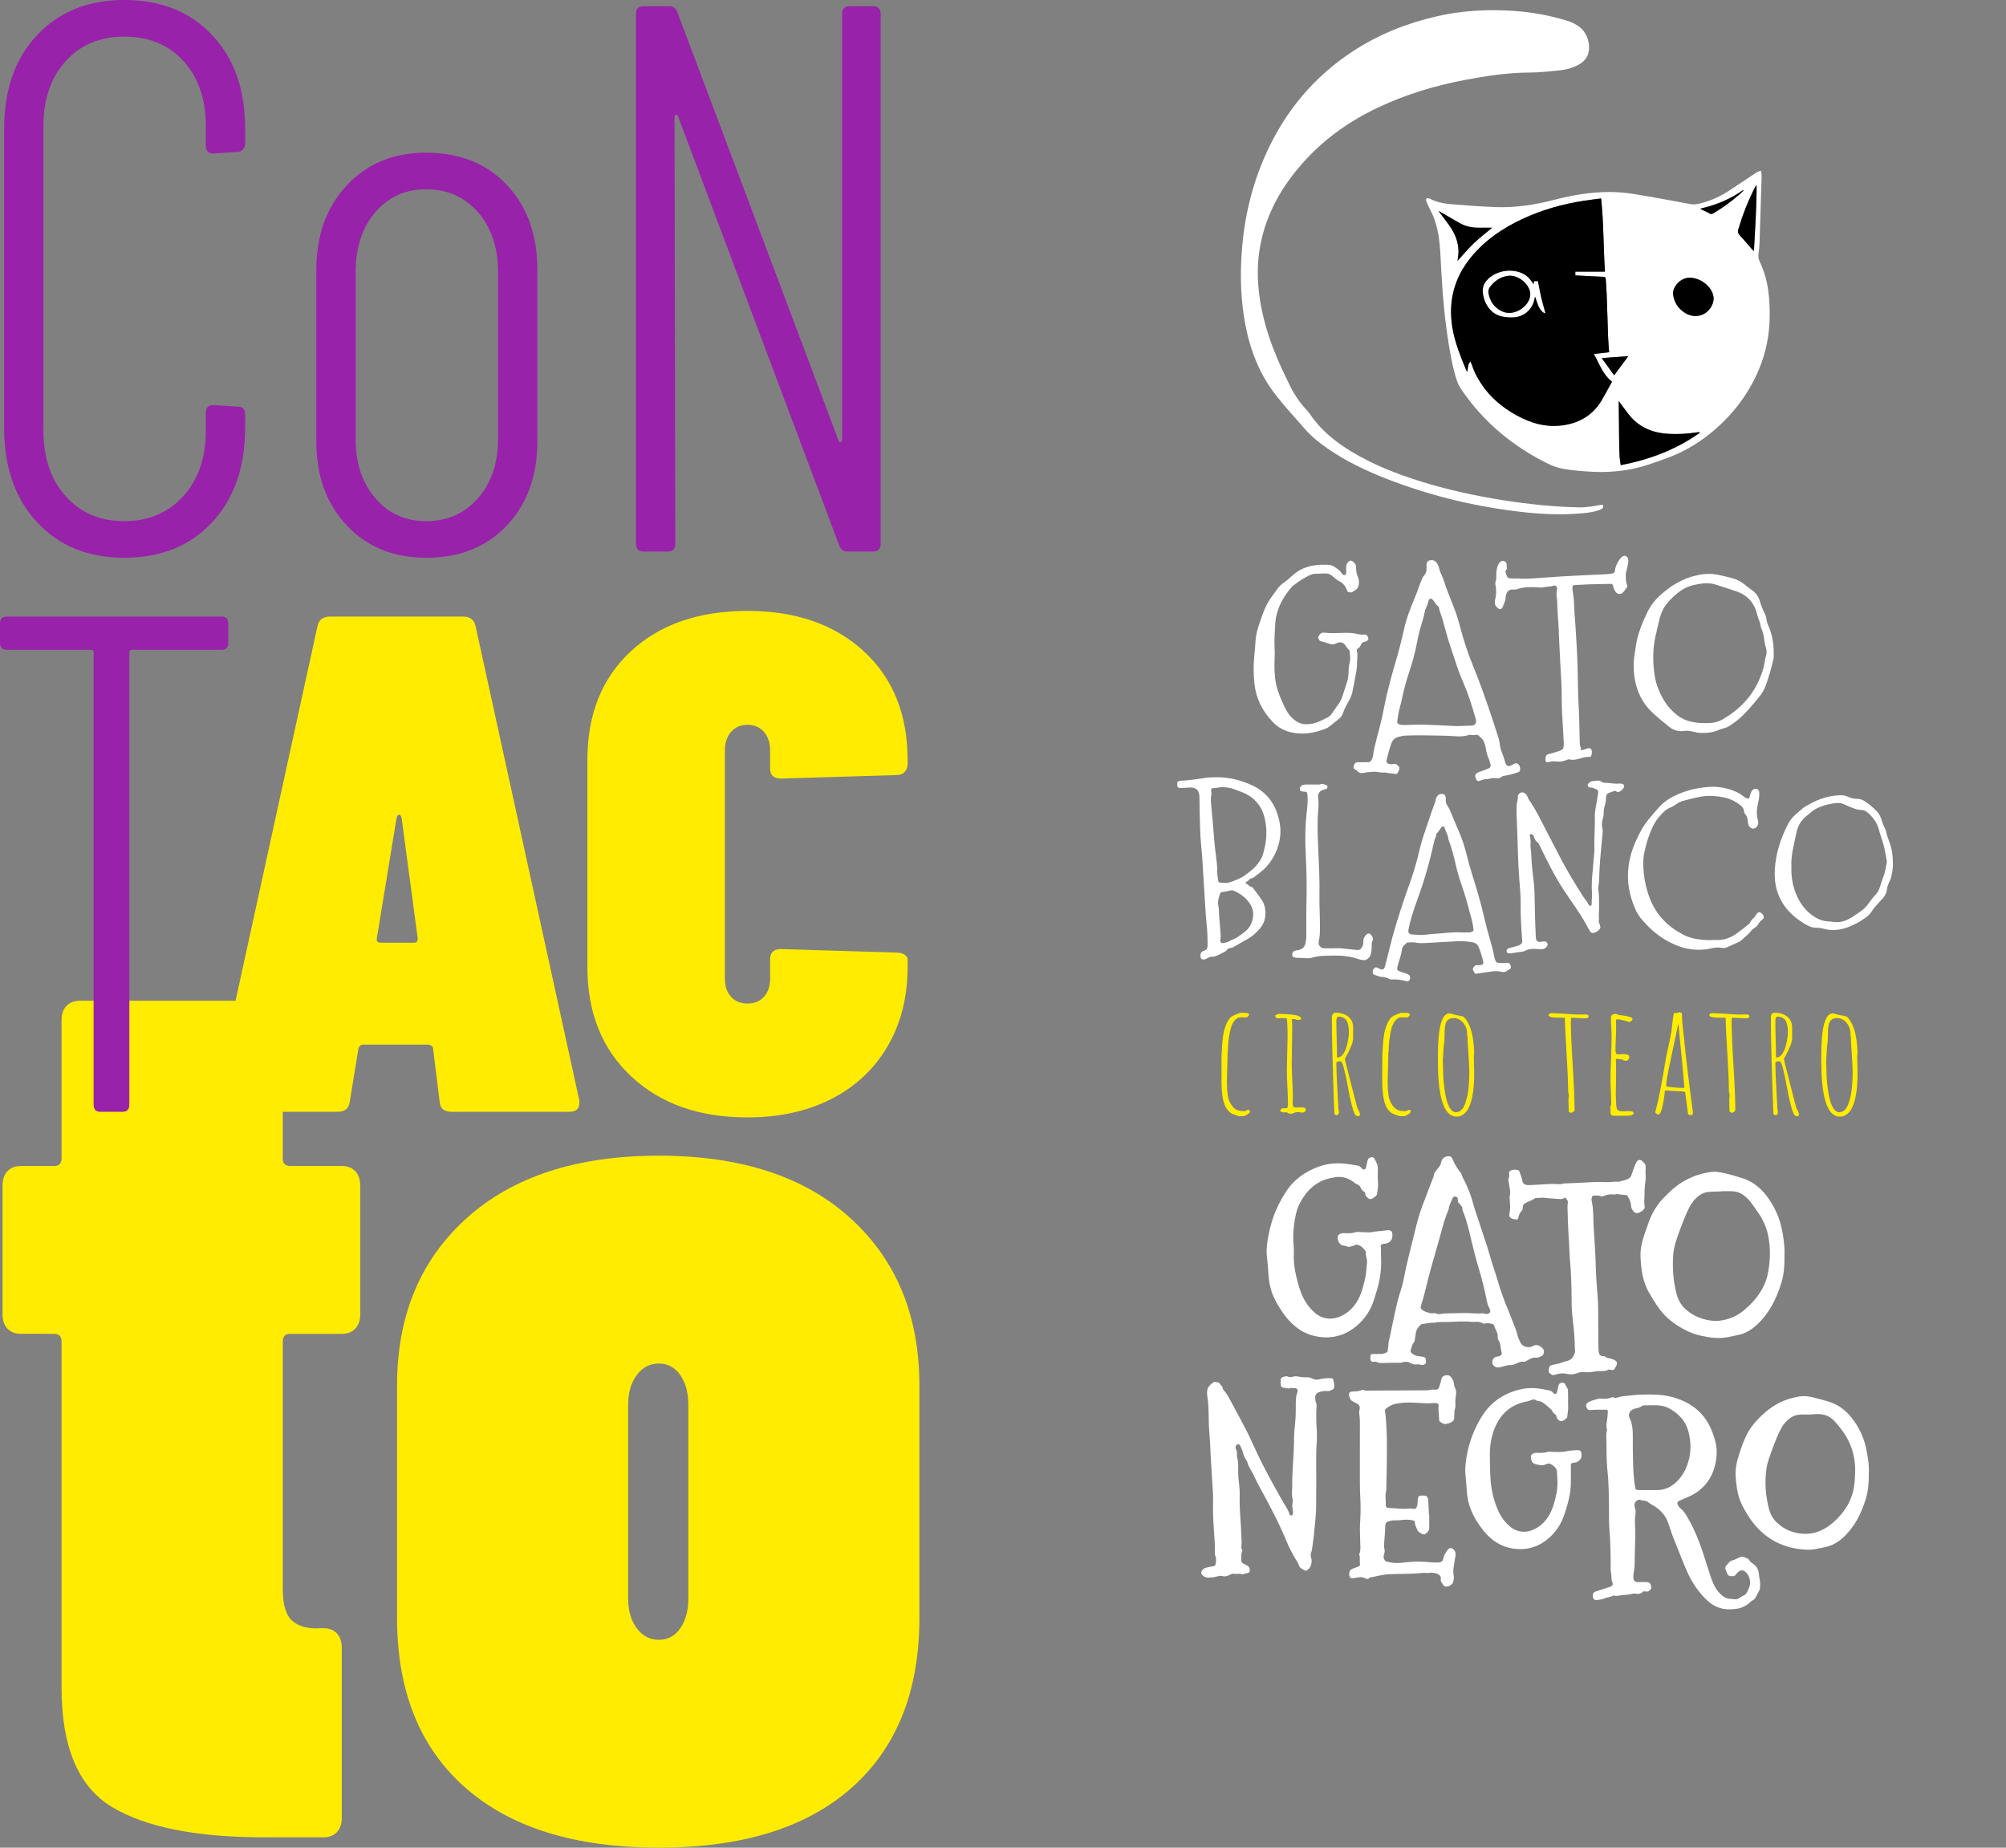 <?xml version="1.0" encoding="utf-8"?>
<!-- Generator: Adobe Illustrator 16.0.0, SVG Export Plug-In . SVG Version: 6.00 Build 0)  -->
<!DOCTYPE svg PUBLIC "-//W3C//DTD SVG 1.1//EN" "http://www.w3.org/Graphics/SVG/1.1/DTD/svg11.dtd">
<svg version="1.1" id="Capa_1" xmlns="http://www.w3.org/2000/svg" xmlns:xlink="http://www.w3.org/1999/xlink" x="0px" y="0px"
	 width="398.917px" height="367.414px" viewBox="0 0 398.917 367.414" enable-background="new 0 0 398.917 367.414"
	 xml:space="preserve">
<rect x="0" y="0" width="398.917" height="367.414" fill="#808080" stroke="none"/>
<g>
	<g>
		<g>
			<path fill="#FFEC00" d="M70.652,264.212c-0.653,0.687-1.55,1.027-2.688,1.027H57.699c-0.978,0-1.466,0.514-1.466,1.539v49.291
				c0,3.08,0.649,5.178,1.955,6.289c1.302,1.115,3.177,1.584,5.622,1.412h0.489c1.138,0,2.035,0.346,2.688,1.027
				c0.649,0.686,0.978,1.629,0.978,2.823v33.888c0,1.199-0.329,2.141-0.978,2.821c-0.653,0.688-1.55,1.027-2.688,1.027H52.566
				c-13.526,0-23.627-2.01-30.306-6.033c-6.683-4.018-10.021-11.938-10.021-23.746v-68.801c0-1.025-0.489-1.539-1.466-1.539H4.174
				c-1.142,0-2.039-0.342-2.688-1.027c-0.653-0.682-0.978-1.625-0.978-2.823v-25.673c0-1.194,0.325-2.137,0.978-2.823
				c0.649-0.683,1.547-1.025,2.688-1.025h6.599c0.978,0,1.466-0.514,1.466-1.541v-27.469c0-1.195,0.325-2.139,0.978-2.824
				c0.649-0.682,1.546-1.027,2.688-1.027h36.661c1.138,0,2.035,0.347,2.688,1.027c0.649,0.687,0.978,1.629,0.978,2.824v27.469
				c0,1.027,0.489,1.541,1.466,1.541h10.265c1.138,0,2.036,0.344,2.688,1.025c0.649,0.688,0.978,1.629,0.978,2.823v25.673
				C71.63,262.587,71.301,263.531,70.652,264.212z"/>
			<path fill="#FFEC00" d="M92.524,355.476c-9.043-7.959-13.564-19.211-13.564-33.758v-46.212c0-13.86,4.602-24.94,13.809-33.243
				c9.203-8.3,21.954-12.451,38.249-12.451c16.291,0,29.001,4.151,38.128,12.451c9.123,8.303,13.687,19.383,13.687,33.243v46.212
				c0,14.547-4.482,25.799-13.441,33.758c-8.963,7.957-21.752,11.938-38.372,11.938S101.567,363.433,92.524,355.476z
				 M135.295,323.771c1.058-1.541,1.588-3.506,1.588-5.904v-38.508c0-2.396-0.53-4.363-1.588-5.904
				c-1.063-1.541-2.486-2.311-4.277-2.311c-1.794,0-3.262,0.77-4.398,2.311c-1.143,1.541-1.711,3.51-1.711,5.904v38.508
				c0,2.398,0.568,4.363,1.711,5.904c1.137,1.541,2.604,2.311,4.398,2.311C132.81,326.082,134.234,325.312,135.295,323.771z"/>
		</g>
	</g>
	<g>
		<g>
			<path fill="#9922AA" d="M7.382,103.863C3.006,99.165,0.82,92.892,0.82,85.042V25.56c0-7.745,2.187-13.941,6.563-18.589
				C11.756,2.323,17.533,0,24.71,0c7.274,0,13.1,2.323,17.476,6.972c4.374,4.646,6.563,10.844,6.563,18.589v2.941
				c0,0.52-0.148,0.931-0.443,1.239c-0.295,0.312-0.641,0.465-1.032,0.465l-4.866,0.312c-0.984,0-1.475-0.517-1.475-1.551v-3.871
				c0-5.368-1.475-9.683-4.424-12.936c-2.949-3.253-6.883-4.88-11.798-4.88c-4.818,0-8.701,1.627-11.65,4.88
				c-2.949,3.253-4.424,7.566-4.424,12.936v60.566c0,5.37,1.475,9.708,4.424,13.012c2.949,3.307,6.832,4.957,11.65,4.957
				c4.816,0,8.724-1.65,11.724-4.957c2.998-3.304,4.498-7.642,4.498-13.012v-3.563c0-1.03,0.491-1.55,1.475-1.55l4.866,0.311
				c0.982,0,1.475,0.519,1.475,1.55v2.633c0,7.851-2.189,14.123-6.563,18.821c-4.375,4.7-10.201,7.048-17.476,7.048
				C17.533,110.911,11.756,108.563,7.382,103.863z"/>
			<path fill="#9922AA" d="M68.953,104.482c-4.033-4.284-6.046-9.836-6.046-16.652V53.597c0-6.815,2.014-12.394,6.046-16.729
				c4.03-4.337,9.291-6.506,15.78-6.506c6.685,0,12.042,2.145,16.075,6.429c4.03,4.286,6.046,9.891,6.046,16.808V87.83
				c0,6.816-2.016,12.368-6.046,16.652c-4.033,4.287-9.39,6.429-16.075,6.429C78.244,110.911,72.983,108.77,68.953,104.482z
				 M95.056,99.061c2.653-3.044,3.981-6.943,3.981-11.694V54.062c0-4.854-1.328-8.804-3.981-11.852
				c-2.655-3.044-6.097-4.568-10.323-4.568c-4.129,0-7.498,1.524-10.102,4.568c-2.606,3.048-3.908,6.998-3.908,11.852v33.305
				c0,4.751,1.302,8.65,3.908,11.694c2.604,3.048,5.973,4.569,10.102,4.569C88.959,103.631,92.401,102.108,95.056,99.061z"/>
			<path fill="#9922AA" d="M126.467,108.123V2.788c0-1.03,0.492-1.549,1.476-1.549h5.162c0.786,0,1.327,0.414,1.622,1.239
				l32.002,85.042c0.098,0.31,0.244,0.439,0.441,0.388c0.197-0.051,0.295-0.231,0.295-0.542V2.788c0-1.03,0.492-1.549,1.476-1.549
				h4.72c0.981,0,1.475,0.519,1.475,1.549v105.335c0,1.033-0.492,1.549-1.475,1.549h-5.162c-0.787,0-1.326-0.41-1.621-1.238
				l-32.002-85.197c-0.1-0.31-0.246-0.438-0.442-0.387c-0.198,0.053-0.295,0.231-0.295,0.542l0.147,84.731
				c0,1.033-0.494,1.549-1.476,1.549h-4.867C126.958,109.672,126.467,109.156,126.467,108.123z"/>
		</g>
	</g>
	<g>
		<g>
			<path fill="#9922AA" d="M45.403,124.016v3.798c0,0.938-0.448,1.407-1.339,1.407H26.251c-0.358,0-0.536,0.188-0.536,0.563v89.895
				c0,0.938-0.448,1.405-1.34,1.405h-4.419c-0.894,0-1.339-0.467-1.339-1.405v-89.895c0-0.374-0.18-0.563-0.536-0.563H1.339
				c-0.894,0-1.339-0.47-1.339-1.407v-3.798c0-0.938,0.446-1.407,1.339-1.407h42.725C44.956,122.608,45.403,123.079,45.403,124.016z
				"/>
			<path fill="#FFEC00" d="M87.435,219.115l-1.309-10.551c0-0.281-0.123-0.492-0.363-0.633c-0.243-0.142-0.461-0.211-0.654-0.211
				H72.313c-0.486,0-0.825,0.233-1.018,0.702l-1.745,10.691c-0.195,1.314-0.97,1.969-2.327,1.969H44.396
				c-1.552,0-2.181-0.75-1.891-2.25l20.647-94.396c0.291-1.218,1.113-1.829,2.472-1.829h26.464c1.355,0,2.181,0.611,2.472,1.829
				l20.647,94.396v0.563c0,1.125-0.681,1.688-2.037,1.688h-23.41C88.308,221.083,87.531,220.429,87.435,219.115z M75.803,187.462
				h6.543c0.484,0,0.727-0.28,0.727-0.845l-3.199-23.915c-0.098-0.469-0.269-0.703-0.509-0.703c-0.243,0-0.414,0.234-0.509,0.703
				l-3.926,23.915C74.833,187.181,75.124,187.462,75.803,187.462z"/>
			<path fill="#FFEC00" d="M125.532,214.05c-5.816-5.438-8.725-12.706-8.725-21.805v-41.079c0-9.096,2.883-16.317,8.652-21.664
				c5.766-5.346,13.498-8.019,23.191-8.019c9.598,0,17.303,2.673,23.119,8.019c5.816,5.347,8.725,12.568,8.725,21.664v0.704
				c0,0.657-0.195,1.195-0.582,1.617c-0.389,0.422-0.922,0.633-1.6,0.633l-22.975,0.704c-1.453,0-2.182-0.655-2.182-1.97v-3.518
				c0-1.594-0.412-2.859-1.234-3.799c-0.825-0.937-1.916-1.407-3.271-1.407c-1.357,0-2.449,0.472-3.271,1.407
				c-0.824,0.938-1.235,2.205-1.235,3.799v45.157c0,1.597,0.411,2.838,1.235,3.729c0.822,0.893,1.914,1.336,3.271,1.336
				c1.355,0,2.446-0.443,3.271-1.336c0.822-0.892,1.234-2.133,1.234-3.729v-3.798c0-1.313,0.729-1.97,2.182-1.97l22.975,0.703
				c0.678,0,1.211,0.142,1.6,0.423c0.387,0.28,0.582,0.609,0.582,0.983v1.407c0,6.003-1.334,11.278-3.998,15.827
				c-2.668,4.549-6.397,8.043-11.197,10.479c-4.797,2.439-10.348,3.656-16.647,3.656C139.054,222.208,131.348,219.49,125.532,214.05
				z"/>
		</g>
	</g>
</g>
<g>
	<g>
		<g>
			<g>
				<path fill="#FFEC00" d="M247.383,221.958h-1.046c-0.143-0.078-0.388-0.167-0.737-0.266c-0.399-0.116-0.743-0.287-1.027-0.514
					c-0.289-0.225-0.562-0.562-0.818-1.013c-0.43-0.785-0.69-1.933-0.783-3.441c-0.039-0.461-0.062-1.064-0.062-1.809v-3.44
					c0-0.785,0.009-1.398,0.024-1.845c0.015-0.445,0.054-1.09,0.114-1.935c0.062-0.92,0.156-1.69,0.286-2.309
					c0.126-0.617,0.324-1.233,0.592-1.851c0.267-0.638,0.587-1.094,0.967-1.369c0.195-0.137,0.482-0.28,0.861-0.427
					c0.327-0.117,0.59-0.226,0.783-0.321h1.261l0.092,0.013c0.021,0.01,0.047,0.014,0.079,0.014c0.091,0.03,0.147,0.046,0.168,0.046
					c0.081,0.038,0.128,0.063,0.138,0.073c0.051,0.05,0.082,0.086,0.093,0.117c0.02,0.078,0.031,0.142,0.031,0.191l-0.417,0.439
					h-1.32c-0.411,0-0.772,0.185-1.091,0.553c-0.319,0.368-0.569,0.836-0.753,1.402c-0.154,0.491-0.284,1.082-0.393,1.766
					c-0.107,0.687-0.177,1.29-0.207,1.81c-0.031,0.469-0.047,0.907-0.047,1.309l-0.062,0.161c0,0.822-0.021,1.839-0.061,3.043
					c-0.041,1.207-0.062,2.218-0.062,3.029c0,0.473,0.013,0.883,0.039,1.236c0.024,0.352,0.068,0.754,0.13,1.205
					c0.062,0.44,0.17,0.83,0.322,1.169c0.154,0.34,0.354,0.675,0.601,1.008c0.235,0.313,0.543,0.552,0.921,0.714
					c0.379,0.161,0.82,0.243,1.321,0.243c0.309,0,0.569-0.09,0.784-0.267c0.318,0,0.477,0.108,0.477,0.322
					c0,0.149-0.133,0.318-0.398,0.51C247.915,221.717,247.649,221.86,247.383,221.958z"/>
				<path fill="#FFEC00" d="M255.959,221.178c-0.102,0-0.19,0.004-0.262,0.015c-0.081,0.01-0.168,0.014-0.26,0.014
					c-0.452,0-0.738-0.103-0.861-0.309c0-0.079,0.016-0.143,0.045-0.191c0.031-0.049,0.092-0.103,0.185-0.161l0.187-0.162h0.906
					l0.121-0.117c0-0.039,0.021-0.133,0.062-0.278c0.031-0.167,0.046-0.285,0.046-0.354c0-0.833-0.036-1.931-0.107-3.295
					c-0.081-1.549-0.121-2.646-0.121-3.294c0-0.606,0.024-1.784,0.075-3.529c0.052-1.734,0.077-2.901,0.077-3.499
					c0-1.411-0.05-2.574-0.152-3.485c-0.195-0.059-0.509-0.088-0.938-0.088l-0.369,0.029l-0.386,0.03
					c-0.398,0-0.599-0.171-0.599-0.514c0-0.078,0.092-0.158,0.276-0.243c0.184-0.083,0.343-0.126,0.476-0.126
					c0.687,0,1.479,0.04,2.382,0.118c0.544,0.039,1.025,0.132,1.445,0.28c0.369,0.127,0.553,0.297,0.553,0.513
					c0,0.039-0.023,0.117-0.076,0.235l-0.723,0.06c-0.164-0.118-0.467-0.178-0.906-0.178l-0.155,0.09
					c0.063,0.175,0.093,0.71,0.093,1.601c0,0.796-0.016,1.987-0.046,3.575c-0.031,1.598-0.047,2.794-0.047,3.587
					c0,0.834,0.036,1.932,0.106,3.294c0.074,1.373,0.109,2.476,0.109,3.31l-0.015,0.382c-0.012,0.147-0.016,0.329-0.016,0.545
					c0,0.471,0.03,0.75,0.091,0.837l-0.031,0.074c0,0.196,0.231,0.295,0.692,0.295c0.175,0,0.327-0.006,0.462-0.015
					c0.133-0.01,0.286-0.016,0.461-0.016c0.625,0,0.938,0.142,0.938,0.427c0,0.178-0.066,0.322-0.199,0.436
					c-0.133,0.11-0.298,0.169-0.491,0.169c-0.144,0-0.319-0.021-0.523-0.06c-0.226-0.031-0.399-0.044-0.521-0.044
					c-0.145,0-0.338,0.055-0.585,0.161c-0.225,0.117-0.406,0.178-0.536,0.178C256.328,221.474,256.042,221.375,255.959,221.178z"/>
				<path fill="#FFEC00" d="M270.084,221.987l-0.46-0.147c-0.245-0.265-0.516-0.957-0.808-2.082c-0.292-1.121-0.562-2.389-0.808-3.8
					c-0.205-1.186-0.446-2.318-0.722-3.396c-0.258-1.012-0.498-1.516-0.723-1.516h-0.125c-0.461,0-0.691,0.143-0.691,0.427
					c0,1.089,0.094,3.288,0.277,6.602c0.071,1.774,0.159,2.828,0.262,3.162l-0.23,0.499h-0.46l-0.231-0.234
					c-0.339-8.694-0.508-15.02-0.508-18.97c0-0.245,0.012-0.432,0.039-0.559c0.024-0.128,0.089-0.255,0.19-0.383
					c0.112-0.137,0.267-0.205,0.464-0.205c1.055,0,1.907,0.254,2.558,0.765c0.652,0.51,0.976,1.229,0.976,2.16v2.192
					c0,0.371-0.126,0.872-0.377,1.499c-0.251,0.63-0.535,1.229-0.853,1.81c-0.276,0.481-0.417,0.735-0.417,0.766
					c0,0.067,0.401,1.67,1.2,4.807s1.229,4.785,1.292,4.941c0,0.01,0.014,0.046,0.045,0.109c0.033,0.063,0.104,0.197,0.216,0.403
					c0.164,0.306,0.245,0.545,0.245,0.721C270.438,221.844,270.321,221.987,270.084,221.987z M265.875,210.238l0.062,0.061
					c0.389,0,0.743-0.194,1.068-0.584c0.321-0.386,0.564-0.872,0.729-1.461c0.164-0.561,0.29-1.099,0.377-1.618
					s0.131-0.956,0.131-1.309c0-0.462-0.022-0.846-0.07-1.147c-0.046-0.304-0.13-0.623-0.253-0.957
					c-0.132-0.344-0.351-0.605-0.652-0.785c-0.304-0.182-0.686-0.272-1.146-0.272c-0.112,0-0.203,0.085-0.271,0.256
					c-0.066,0.173-0.101,0.345-0.101,0.523c0,0.987,0.023,2.204,0.063,3.645C265.852,208.033,265.875,209.25,265.875,210.238z"/>
				<path fill="#FFEC00" d="M279.354,221.958h-1.047c-0.144-0.078-0.389-0.167-0.737-0.266c-0.399-0.116-0.743-0.287-1.029-0.514
					c-0.287-0.225-0.559-0.562-0.817-1.013c-0.43-0.785-0.69-1.933-0.782-3.441c-0.04-0.461-0.062-1.064-0.062-1.809v-3.44
					c0-0.785,0.008-1.398,0.023-1.845c0.014-0.445,0.054-1.09,0.115-1.935c0.063-0.92,0.154-1.69,0.284-2.309
					c0.129-0.617,0.325-1.233,0.591-1.851c0.269-0.638,0.589-1.094,0.969-1.369c0.194-0.137,0.481-0.28,0.86-0.427
					c0.328-0.117,0.59-0.226,0.784-0.321h1.261l0.092,0.013c0.021,0.01,0.047,0.014,0.077,0.014c0.092,0.03,0.149,0.046,0.168,0.046
					c0.084,0.038,0.13,0.063,0.139,0.073c0.052,0.05,0.084,0.086,0.092,0.117c0.023,0.078,0.031,0.142,0.031,0.191l-0.415,0.439
					h-1.322c-0.409,0-0.772,0.185-1.089,0.553c-0.319,0.368-0.569,0.836-0.755,1.402c-0.154,0.491-0.283,1.082-0.392,1.766
					c-0.107,0.687-0.176,1.29-0.206,1.81c-0.032,0.469-0.048,0.907-0.048,1.309l-0.061,0.161c0,0.822-0.021,1.839-0.061,3.043
					c-0.041,1.207-0.063,2.218-0.063,3.029c0,0.473,0.015,0.883,0.039,1.236c0.025,0.352,0.069,0.754,0.132,1.205
					c0.062,0.44,0.169,0.83,0.321,1.169c0.154,0.34,0.355,0.675,0.6,1.008c0.236,0.313,0.544,0.552,0.922,0.714
					c0.382,0.161,0.82,0.243,1.322,0.243c0.309,0,0.568-0.09,0.784-0.267c0.318,0,0.476,0.108,0.476,0.322
					c0,0.149-0.131,0.318-0.399,0.51C279.884,221.717,279.619,221.86,279.354,221.958z"/>
				<path fill="#FFEC00" d="M289.635,222.047c-2.459,0-3.688-3.697-3.688-11.087v-1.044c0-5.598,0.759-8.396,2.275-8.396
					c0.103,0,0.245,0.024,0.43,0.073c0.439,0.147,0.87,0.256,1.29,0.322c0.422,0.069,0.651,0.109,0.692,0.118
					c0.409,0.068,0.81,0.457,1.199,1.161c0.44,0.727,0.771,1.673,0.991,2.838c0.219,1.168,0.33,2.39,0.33,3.662l-0.063,0.148
					l0.033,1.793l0.031,1.795c0,0.421-0.006,0.85-0.018,1.287c-0.01,0.437-0.04,0.929-0.09,1.479
					c-0.063,0.646-0.142,1.218-0.239,1.714c-0.098,0.494-0.228,0.995-0.392,1.506c-0.186,0.549-0.397,1.007-0.639,1.375
					s-0.541,0.665-0.898,0.89C290.521,221.925,290.106,222.047,289.635,222.047z M286.992,213.313c0,0.882,0.087,1.967,0.262,3.264
					c0.123,0.891,0.271,1.649,0.446,2.271c0.175,0.623,0.408,1.158,0.706,1.609c0.317,0.48,0.686,0.722,1.106,0.722
					c0.4,0,0.758-0.146,1.075-0.44c0.316-0.295,0.569-0.705,0.754-1.234c0.39-1.099,0.63-2.241,0.722-3.428
					c0.083-1.028,0.123-1.988,0.123-2.882c0-0.726-0.057-1.912-0.168-3.557c-0.123-1.58-0.185-2.766-0.185-3.559l-0.123-0.234
					l0.062-0.149c0-0.577-0.119-1.113-0.354-1.609c-0.236-0.493-0.555-0.892-0.961-1.19c-0.403-0.298-0.847-0.448-1.329-0.448
					c-0.964,0-1.533,0.439-1.706,1.323c-0.082,0.432-0.128,0.863-0.139,1.294c0,0.098-0.002,0.329-0.007,0.691
					c-0.005,0.363-0.021,0.767-0.047,1.212c-0.025,0.448-0.073,0.827-0.146,1.142c0,0.234-0.025,0.703-0.078,1.411
					c-0.051,0.706-0.076,1.178-0.076,1.41l0.032,1.193L286.992,213.313z"/>
				<path fill="#FFEC00" d="M312.321,221.296l-0.353-0.251l-0.031-1.104l-0.031-1.087l0.031-0.529l0.031-0.531
					c0-0.262-0.04-0.503-0.123-0.719c0-1.629-0.103-4.124-0.308-7.485c-0.214-3.46-0.327-5.86-0.338-7.205
					c-1.344,0-2.213-0.032-2.613-0.103c-0.43-0.078-0.646-0.235-0.646-0.47c0.092-0.228,0.293-0.339,0.602-0.339
					c0.479,0,1.392,0.044,2.734,0.131c1.271,0.1,2.183,0.148,2.736,0.148l0.678-0.015l0.659-0.015c0.38,0,0.567,0.128,0.567,0.383
					c0,0.128-0.065,0.227-0.198,0.295c-0.134,0.068-0.298,0.103-0.493,0.103c-0.266,0-0.711-0.018-1.335-0.06
					c-0.629-0.038-1.078-0.06-1.354-0.06c-0.061,0-0.103,0.031-0.123,0.089c-0.021,0.098-0.031,0.29-0.031,0.573
					c0,1.963,0.123,4.906,0.37,8.838c0.245,3.921,0.367,6.865,0.367,8.837c0,0.138-0.091,0.268-0.275,0.39
					C312.66,221.236,312.486,221.296,312.321,221.296z"/>
				<path fill="#FFEC00" d="M320.298,220.473l-0.107-0.118c0.154-0.401,0.229-0.813,0.229-1.235c0-0.343-0.025-1.005-0.077-1.984
					c-0.051-0.98-0.076-1.645-0.076-1.986c0-1.137,0.034-2.647,0.108-4.53c0.068-1.881,0.106-3.396,0.106-4.544
					c0-0.489-0.021-1.092-0.062-1.808c-0.042-0.704-0.061-1.303-0.061-1.794c0-0.295,0.07-0.511,0.205-0.647
					c0.14-0.139,0.372-0.206,0.701-0.206c0.235,0,0.404,0.064,0.508,0.192c0.132,0.028,0.439,0.068,0.923,0.116
					c0.521,0.06,0.976,0.148,1.366,0.266c0.392,0.116,0.584,0.27,0.584,0.455c0,0.187-0.194,0.39-0.584,0.604
					c-1.147-0.362-1.998-0.554-2.552-0.573l-0.153,0.177c0.02,0.372,0.03,0.805,0.03,1.295c0,0.628-0.02,1.408-0.061,2.339
					s-0.06,1.709-0.06,2.337c0,0.561,0.147,0.839,0.444,0.839l0.522-0.029c0.308-0.021,0.488-0.029,0.537-0.029
					c0.81,0,1.219,0.18,1.229,0.544c0,0.216-0.058,0.397-0.168,0.552c-0.114,0.151-0.269,0.226-0.463,0.226
					c-0.348,0-0.59-0.077-0.722-0.235l-1.031-0.146h-0.139l-0.152,0.146v0.088c0.041,0.462,0.061,1.255,0.061,2.382l-0.03,2.133
					l-0.03,2.146c0,0.785,0.03,1.583,0.091,2.396c0.031,0.463,0.139,0.769,0.323,0.921c0.184,0.152,0.527,0.226,1.029,0.226
					l0.568-0.028l0.601-0.029c0.615,0,0.923,0.131,0.923,0.395c0,0.364-0.458,0.545-1.368,0.545h-2.599
					c-0.39,0-0.6-0.211-0.63-0.631c0-0.138,0.004-0.265,0.016-0.383C320.293,220.738,320.298,220.61,320.298,220.473z"/>
				<path fill="#FFEC00" d="M331.304,216.841c-0.072,0-0.125,0.01-0.155,0.029c-0.03,0.021-0.051,0.054-0.061,0.104
					c-0.011,0.02-0.016,0.039-0.016,0.06s-0.006,0.035-0.015,0.045l-0.06,0.603c-0.051,0.512-0.171,1.23-0.354,2.161
					c-0.113,0.508-0.236,0.932-0.37,1.265c-0.153,0.344-0.312,0.515-0.475,0.515c-0.133,0-0.271-0.058-0.415-0.17
					c-0.146-0.111-0.216-0.227-0.216-0.345l0.031-0.089l0.029-0.086c0.348-1.284,0.666-2.702,0.953-4.249l0.354-1.867
					c0.072-0.364,0.143-0.771,0.216-1.223l0.184-1.058l0.338-1.987c0.092-0.558,0.276-1.435,0.556-2.63
					c0.265-1.227,0.45-2.157,0.554-2.796l0.121-1.103l0.063-0.484c0.052-0.54,0.102-0.946,0.152-1.223
					c0.084-0.51,0.15-0.808,0.201-0.896l0.215,0.013c0.061,0.011,0.133,0.015,0.217,0.015c0.254,0,0.443-0.059,0.567-0.177
					c0.143,0,0.273,0.045,0.392,0.133s0.178,0.196,0.178,0.322c0,0.568,0.019,1.09,0.056,1.565c0.034,0.476,0.094,1.058,0.175,1.742
					l0.186,1.589c0.256,2.833,0.84,7.694,1.752,14.587v0.087c0,0.206-0.083,0.354-0.246,0.441c-0.226,0-0.386-0.012-0.478-0.036
					s-0.156-0.081-0.2-0.17c-0.042-0.088-0.077-0.24-0.108-0.455l-0.522-3.94c-0.379-0.098-0.896-0.148-1.552-0.148
					c-0.235,0-0.62-0.023-1.152-0.073C331.863,216.865,331.498,216.841,331.304,216.841z M331.334,215.944
					c0,0.097,0.404,0.186,1.215,0.265c0.81,0.08,1.506,0.117,2.091,0.117h0.32c-0.152-2.106-0.554-6.377-1.199-12.807
					c-1.086,5.165-1.653,7.846-1.706,8.043C331.575,213.847,331.334,215.306,331.334,215.944z"/>
				<path fill="#FFEC00" d="M344.292,221.296l-0.355-0.251l-0.031-1.104l-0.03-1.087l0.03-0.529l0.031-0.531
					c0-0.262-0.04-0.503-0.12-0.719c0-1.629-0.104-4.124-0.308-7.485c-0.215-3.46-0.33-5.86-0.342-7.205
					c-1.342,0-2.212-0.032-2.611-0.103c-0.431-0.078-0.646-0.235-0.646-0.47c0.091-0.228,0.293-0.339,0.601-0.339
					c0.481,0,1.393,0.044,2.735,0.131c1.271,0.1,2.182,0.148,2.735,0.148l0.677-0.015l0.661-0.015c0.379,0,0.568,0.128,0.568,0.383
					c0,0.128-0.067,0.227-0.2,0.295c-0.134,0.068-0.298,0.103-0.49,0.103c-0.27,0-0.714-0.018-1.34-0.06
					c-0.624-0.038-1.074-0.06-1.351-0.06c-0.062,0-0.104,0.031-0.126,0.089c-0.017,0.098-0.029,0.29-0.029,0.573
					c0,1.963,0.124,4.906,0.37,8.838c0.246,3.921,0.367,6.865,0.367,8.837c0,0.138-0.092,0.268-0.276,0.39
					C344.628,221.236,344.454,221.296,344.292,221.296z"/>
				<path fill="#FFEC00" d="M357.386,221.987l-0.461-0.147c-0.247-0.265-0.515-0.957-0.807-2.082
					c-0.294-1.121-0.562-2.389-0.807-3.8c-0.205-1.186-0.446-2.318-0.724-3.396c-0.255-1.012-0.496-1.516-0.724-1.516h-0.121
					c-0.463,0-0.692,0.143-0.692,0.427c0,1.089,0.092,3.288,0.275,6.602c0.072,1.774,0.158,2.828,0.261,3.162l-0.229,0.499h-0.463
					l-0.229-0.234c-0.338-8.694-0.507-15.02-0.507-18.97c0-0.245,0.012-0.432,0.037-0.559c0.026-0.128,0.09-0.255,0.192-0.383
					c0.112-0.137,0.267-0.205,0.462-0.205c1.056,0,1.908,0.254,2.558,0.765c0.651,0.51,0.977,1.229,0.977,2.16v2.192
					c0,0.371-0.125,0.872-0.376,1.499c-0.252,0.63-0.536,1.229-0.854,1.81c-0.275,0.481-0.414,0.735-0.414,0.766
					c0,0.067,0.399,1.67,1.199,4.807c0.798,3.137,1.229,4.785,1.293,4.941c0,0.01,0.012,0.046,0.044,0.109s0.104,0.197,0.216,0.403
					c0.162,0.306,0.245,0.545,0.245,0.721C357.739,221.844,357.621,221.987,357.386,221.987z M353.174,210.238l0.063,0.061
					c0.389,0,0.744-0.194,1.068-0.584c0.322-0.386,0.565-0.872,0.729-1.461c0.162-0.561,0.288-1.099,0.376-1.618
					c0.086-0.52,0.131-0.956,0.131-1.309c0-0.462-0.023-0.846-0.069-1.147c-0.047-0.304-0.132-0.623-0.254-0.957
					c-0.134-0.344-0.351-0.605-0.654-0.785c-0.301-0.182-0.682-0.272-1.146-0.272c-0.11,0-0.201,0.085-0.268,0.256
					c-0.067,0.173-0.099,0.345-0.099,0.523c0,0.987,0.019,2.204,0.059,3.645C353.155,208.033,353.174,209.25,353.174,210.238z"/>
				<path fill="#FFEC00" d="M365.871,222.047c-2.459,0-3.688-3.697-3.688-11.087v-1.044c0-5.598,0.757-8.396,2.272-8.396
					c0.104,0,0.248,0.024,0.43,0.073c0.441,0.147,0.873,0.256,1.293,0.322c0.42,0.069,0.649,0.109,0.692,0.118
					c0.409,0.068,0.809,0.457,1.199,1.161c0.44,0.727,0.771,1.673,0.99,2.838c0.222,1.168,0.331,2.39,0.331,3.662l-0.062,0.148
					l0.031,1.793l0.031,1.795c0,0.421-0.007,0.85-0.015,1.287c-0.012,0.437-0.043,0.929-0.093,1.479
					c-0.062,0.646-0.142,1.218-0.238,1.714c-0.099,0.494-0.229,0.995-0.393,1.506c-0.185,0.549-0.397,1.007-0.638,1.375
					c-0.239,0.368-0.541,0.665-0.898,0.89C366.757,221.925,366.342,222.047,365.871,222.047z M363.227,213.313
					c0,0.882,0.086,1.967,0.262,3.264c0.123,0.891,0.271,1.649,0.444,2.271c0.176,0.623,0.41,1.158,0.706,1.609
					c0.318,0.48,0.688,0.722,1.108,0.722c0.397,0,0.756-0.146,1.076-0.44c0.317-0.295,0.567-0.705,0.752-1.234
					c0.391-1.099,0.631-2.241,0.722-3.428c0.084-1.028,0.125-1.988,0.125-2.882c0-0.726-0.06-1.912-0.17-3.557
					c-0.123-1.58-0.184-2.766-0.184-3.559l-0.123-0.234l0.062-0.149c0-0.577-0.118-1.113-0.353-1.609
					c-0.236-0.493-0.558-0.892-0.964-1.19c-0.404-0.298-0.846-0.448-1.33-0.448c-0.963,0-1.53,0.439-1.705,1.323
					c-0.083,0.432-0.128,0.863-0.137,1.294c0,0.098-0.002,0.329-0.008,0.691c-0.007,0.363-0.021,0.767-0.046,1.212
					c-0.027,0.448-0.077,0.827-0.147,1.142c0,0.234-0.026,0.703-0.076,1.411c-0.053,0.706-0.078,1.178-0.078,1.41l0.03,1.193
					L363.227,213.313z"/>
			</g>
		</g>
		<g>
			<g>
				<path fill="#FFFFFF" d="M317.727,280.31c-0.529,0.027-1.061,0.048-1.588,0.083c-0.234,0.015-0.398-0.064-0.499-0.277
					c-0.011-0.026-0.031-0.05-0.046-0.076c-0.34-0.604-0.212-0.936,0.409-1.268c0.582-0.31,1.221-0.419,1.831-0.625
					c0.162-0.053,0.353-0.043,0.526-0.022c0.745,0.081,1.47,0.033,2.174-0.249c0.053-0.021,0.125-0.069,0.162-0.051
					c0.653,0.345,1.256-0.093,1.877-0.151c1.319-0.126,2.631-0.338,3.961-0.356c1.947-0.029,3.917-0.056,5.805,0.434
					c3.699,0.958,6.557,3.014,8.038,6.68c0.623,1.543,1.108,3.13,0.995,4.811c-0.213,3.198-1.436,5.868-4.216,7.673
					c-0.395,0.257-0.8,0.479-1.235,0.657c-0.679,0.275-1.345,0.581-2.01,0.886c-0.358,0.162-0.437,0.436-0.251,0.805
					c0.146,0.296,0.355,0.546,0.609,0.749c0.492,0.391,0.815,0.89,1.143,1.427c1.944,3.179,3.057,6.69,4.171,10.201
					c0.342,1.068,0.654,2.143,1.1,3.173c0.367,0.847,0.845,1.619,1.534,2.247c0.584,0.529,1.234,0.901,2.058,0.89
					c0.174-0.004,0.349,0.049,0.524,0.065c0.146,0.012,0.293,0.018,0.439,0.009c0.564-0.032,0.907-0.52,1.403-0.705
					c0.532-0.199,0.819-0.645,0.99-1.175c0.055-0.164,0.158-0.315,0.227-0.477c0.37-0.894,0.146-2.311-0.718-3.057
					c-0.537-0.466-0.94-0.466-1.488-0.003c-0.156,0.131-0.294,0.288-0.43,0.441c-0.135,0.153-0.229,0.365-0.466,0.375
					c-0.32,0.012-0.653,0.021-0.958-0.104c-0.171-0.07-0.263-0.23-0.328-0.399c-0.105-0.275-0.193-0.559-0.311-0.827
					c-0.141-0.315-0.055-0.57,0.157-0.808c0.216-0.243,0.437-0.48,0.649-0.724c0.101-0.113,0.22-0.198,0.369-0.229
					c0.526-0.11,1.003-0.343,1.471-0.592c0.424-0.225,0.83-0.232,1.268-0.018c0.338,0.166,0.699,0.233,0.884,0.654
					c0.107,0.24,0.418,0.403,0.657,0.572c0.692,0.484,1.09,1.147,1.158,1.979c0.035,0.383,0.07,0.764,0.165,1.133
					c0.155,0.583,0.046,1.175,0.066,1.762c0.004,0.109-0.044,0.233-0.096,0.336c-0.251,0.498-0.503,0.999-0.776,1.487
					c-0.144,0.254-0.326,0.472-0.623,0.599c-0.207,0.088-0.372,0.283-0.546,0.439c-0.746,0.666-1.606,1.072-2.601,1.226
					c-0.763,0.116-1.52,0.158-2.289,0.061c-1.364-0.173-2.532-0.751-3.533-1.683c-1.619-1.506-2.858-3.288-3.809-5.273
					c-0.38-0.798-0.717-1.617-1.05-2.437c-0.559-1.363-1.086-2.739-1.644-4.104c-0.461-1.119-0.847-2.263-1.214-3.415
					c-0.361-1.121-0.98-2.073-1.87-2.846c-0.221-0.194-0.457-0.371-0.693-0.542c-0.168-0.122-0.346-0.233-0.525-0.328
					c-0.395-0.206-0.763-0.439-1.112-0.716c-0.364-0.287-0.848-0.131-1.263-0.327c-0.627-0.294-1.37,0.325-1.331,1.043
					c0.009,0.146,0.04,0.294,0.091,0.432c0.154,0.429,0.172,0.87,0.106,1.31c-0.11,0.764-0.122,1.531-0.074,2.297
					c0.112,1.829-0.013,3.652-0.05,5.482c-0.015,0.796-0.023,1.59-0.042,2.385c-0.007,0.233-0.025,0.47-0.056,0.703
					c-0.05,0.381-0.126,0.758-0.169,1.138c-0.153,1.3,0.248,1.646,1.447,1.506c0.359-0.041,0.704,0.014,1.055,0.007
					c0.555-0.012,0.88,0.183,0.986,0.763c0.04,0.21,0.121,0.384-0.015,0.574c-0.19,0.267-0.379,0.54-0.751,0.552
					c-0.175,0.005-0.35-0.018-0.528-0.037c-0.121-0.013-0.229-0.01-0.326,0.082c-0.414,0.392-0.903,0.489-1.45,0.375
					c-0.174-0.035-0.342-0.057-0.522-0.011c-0.746,0.191-1.51,0.268-2.271,0.315c-0.488,0.031-0.971,0.268-1.473,0.056
					c-0.063-0.03-0.174,0.022-0.249,0.061c-0.56,0.268-1.19,0.289-1.765,0.556c-0.435,0.201-0.966,0.194-1.454,0.285
					c-0.443,0.087-0.83-0.377-0.775-0.835c0.017-0.146,0.037-0.293,0.074-0.435c0.056-0.218,0.197-0.329,0.421-0.397
					c1.006-0.308,2.001-0.655,3.002-0.983c0.396-0.13,0.588-0.456,0.405-0.843c-0.292-0.624-0.121-1.281-0.266-1.911
					c-0.14-0.609-0.071-1.228-0.075-1.848c-0.003-1.562-0.051-3.125-0.109-4.686c-0.034-0.885-0.136-1.765-0.18-2.648
					c-0.036-0.766-0.057-1.533-0.05-2.298c0.021-2.359-0.02-4.72-0.153-7.074c-0.043-0.795-0.153-1.585-0.208-2.38
					c-0.115-1.646-0.146-3.298-0.141-4.949c0.003-0.822-0.128-1.65,0.093-2.465c0.015-0.057,0.025-0.122,0.009-0.177
					c-0.271-0.89,0.066-1.752,0.113-2.629c0.019-0.323,0.052-0.646,0.056-0.969c0.004-0.219-0.113-0.319-0.325-0.324
					c-0.089-0.002-0.179,0.013-0.266,0.013c-0.473,0.002-0.941,0.002-1.416,0.002C317.727,280.328,317.727,280.317,317.727,280.31z
					 M324.705,288.204c0.066,2.526,0.021,5.061,0.47,7.564c0.074,0.416,0.146,0.521,0.536,0.524c1.323,0.014,2.65,0.037,3.975,0.01
					c1.384-0.03,2.571-0.576,3.58-1.518c0.922-0.856,1.615-1.867,2.096-3.028c0.938-2.265,1.024-4.592,0.443-6.939
					c-0.561-2.263-2.04-3.808-4.069-4.859c-0.497-0.258-1.048-0.377-1.607-0.453c-0.999-0.137-2.002-0.016-3.001-0.049
					c-0.271-0.011-0.515,0.067-0.749,0.221c-0.319,0.213-0.681,0.317-1.066,0.388c-1.225,0.222-1.667,1.211-1.197,2.033
					c0.209,0.362,0.294,0.765,0.385,1.169c0.17,0.755,0.202,1.518,0.203,2.284C324.708,286.433,324.705,287.317,324.705,288.204z"/>
				<path fill="#FFFFFF" d="M257,276.006c-0.118,0-0.253-0.038-0.35,0.006c-0.507,0.234-0.982-0.056-1.472-0.074
					c-0.258-0.01-0.427-0.208-0.47-0.458c-0.067-0.407-0.063-0.821-0.002-1.233c0.021-0.148,0.103-0.295,0.246-0.345
					c0.385-0.13,0.752-0.354,1.188-0.153c0.309,0.143,0.634,0.098,0.953,0.011c0.377-0.101,0.762-0.102,1.139-0.02
					c0.524,0.109,1.051,0.155,1.583,0.134c0.424-0.013,0.82,0.066,1.192,0.271c0.438,0.242,0.89,0.262,1.368,0.131
					c0.774-0.214,1.57-0.226,2.369-0.203c0.153,0.004,0.299,0.034,0.351,0.202c0.165,0.535,0.312,1.073,0.198,1.645
					c-0.036,0.188-0.113,0.332-0.296,0.403c-0.374,0.148-0.705,0.371-1.17,0.295c-0.488-0.08-0.992,0.061-1.474,0.212
					c-0.556,0.174-0.826,0.521-0.813,1.097c0.013,0.352,0.032,0.705,0.173,1.04c0.108,0.25,0.112,0.518,0.094,0.782
					c-0.105,1.473-0.052,2.944,0.035,4.417c0.062,1.03,0.07,2.06-0.02,3.092c-0.107,1.235-0.08,2.475-0.078,3.713
					c0.008,2.948,0.015,5.896-0.017,8.845c-0.013,1.058-0.121,2.119-0.224,3.175c-0.131,1.349-0.235,2.701-0.454,4.041
					c-0.093,0.577-0.096,1.16-0.319,1.721c-0.141,0.357-0.07,0.758,0.034,1.134c0.163,0.601,0.045,1.153-0.212,1.712
					c-0.165,0.358-0.452,0.515-0.753,0.691c-0.109,0.063-0.233,0.072-0.336,0.005c-0.427-0.282-0.988-0.435-1.148-0.999
					c-0.173-0.6-0.587-1.06-0.874-1.592c-0.534-0.985-1.079-1.964-1.504-3.001c-1.541-3.742-3.418-7.314-5.372-10.849
					c-0.44-0.798-0.86-1.602-1.229-2.437c-0.212-0.481-0.505-0.928-0.75-1.396c-0.206-0.389-0.442-0.761-0.521-1.21
					c-0.029-0.165-0.142-0.321-0.237-0.469c-0.305-0.473-0.535-0.966-0.661-1.529c-0.102-0.45-0.337-0.871-0.523-1.302
					c-0.099-0.23-0.303-0.358-0.476-0.315c-0.215,0.054-0.356,0.189-0.431,0.401c-0.059,0.179-0.045,0.356,0.032,0.517
					c0.208,0.439,0.278,0.893,0.212,1.374c-0.018,0.11,0.002,0.239,0.037,0.348c0.31,0.944,0.19,1.919,0.21,2.886
					c0.013,0.705,0.054,1.415,0.147,2.114c0.121,0.91,0.174,1.822,0.146,2.733c-0.058,1.922,0.124,3.83,0.236,5.742
					c0.065,1.089,0.109,2.178,0.157,3.269c0.011,0.205-0.018,0.412-0.032,0.617c-0.011,0.146-0.013,0.297-0.035,0.441
					c-0.051,0.33,0.35,0.606,0.161,0.92c-0.181,0.308-0.146,0.618-0.166,0.938c-0.074,1.18-0.038,1.243,1.023,1.738
					c0.499,0.231,0.703,0.582,0.659,1.131c-0.019,0.227-0.14,0.385-0.37,0.431c-0.318,0.063-0.643,0.085-0.94,0.233
					c-0.071,0.036-0.179,0.04-0.253,0.013c-0.514-0.193-1.051,0.01-1.573-0.095c-0.326-0.065-0.632,0.103-0.922,0.252
					c-0.46,0.237-0.919,0.351-1.444,0.202c-0.44-0.126-0.878,0.058-1.304,0.157c-0.493,0.118-0.99,0.147-1.491,0.153
					c-0.438,0.004-0.799-0.173-1.104-0.477c-0.294-0.291-0.323-0.609-0.09-0.95c0.176-0.255,0.425-0.417,0.708-0.51
					c0.306-0.1,0.626-0.154,0.941-0.219c0.23-0.049,0.465-0.072,0.695-0.123c0.188-0.039,0.313-0.168,0.345-0.357
					c0.09-0.524,0.195-1.049-0.008-1.57c-0.098-0.249-0.149-0.503-0.132-0.775c0.07-1.004-0.011-2.005-0.082-3.003
					c-0.162-2.324-0.341-4.646-0.271-6.979c0.059-1.919-0.177-3.826-0.261-5.74c-0.058-1.325-0.175-2.648-0.233-3.974
					c-0.058-1.268-0.101-2.533-0.219-3.795c-0.109-1.175-0.14-2.353-0.152-3.534c-0.014-1.41-0.072-2.819-0.291-4.223
					c-0.07-0.454-0.037-0.963,0.099-1.396c0.107-0.337,0.444-0.605,0.691-0.892c0.073-0.084,0.2-0.122,0.293-0.194
					c0.156-0.125,0.274-0.288,0.534-0.187c0.277,0.106,0.637-0.057,0.845,0.313c0.196,0.343,0.655,0.521,0.627,1.017
					c-0.006,0.094,0.103,0.206,0.181,0.292c0.529,0.564,0.899,1.237,1.263,1.911c1.017,1.896,2.049,3.785,3.045,5.692
					c0.532,1.015,1.028,2.057,1.497,3.104c1.169,2.612,2.461,5.162,3.847,7.662c0.612,1.103,1.229,2.203,1.832,3.308
					c0.536,0.975,1.244,1.865,1.596,2.94c0.055,0.166,0.156,0.326,0.374,0.31c0.185-0.013,0.339-0.2,0.337-0.451
					c-0.002-0.265-0.035-0.529-0.071-0.79c-0.067-0.466-0.146-0.932,0.004-1.399c0.072-0.23,0.032-0.467-0.028-0.7
					c-0.142-0.549-0.137-1.108-0.108-1.669c0.012-0.206,0.039-0.413,0.036-0.618c-0.046-3.187,0.361-6.356,0.363-9.543
					c0.002-1.059,0.11-2.119,0.217-3.176c0.11-1.087,0.143-2.175,0.134-3.266c-0.007-0.969-0.046-1.95,0.319-2.882
					c0.031-0.081,0.034-0.174,0.042-0.261c0.028-0.327-0.108-0.512-0.429-0.549c-0.202-0.025-0.41-0.024-0.616-0.036
					C257,276.018,257,276.011,257,276.006z"/>
				<path fill="#FFFFFF" d="M273.858,269.243c0.207,0,0.412,0.004,0.619-0.001c0.449-0.01,0.909-0.103,1.278-0.308
					c0.384-0.216,0.136-0.765,0.334-1.12c-0.051-0.838,0.226-1.63,0.394-2.426c0.658-3.081,1.199-6.192,2.199-9.193
					c0.317-0.951,0.469-1.946,0.676-2.927c0.52-2.48,1.146-4.936,1.755-7.395c0.495-2.003,0.967-4.009,1.688-5.946
					c0.689-1.85,1.408-3.688,2.115-5.532c0.063-0.163,0.178-0.326,0.181-0.493c0.018-0.613,0.4-1.04,0.759-1.449
					c0.38-0.43,0.685-0.85,0.765-1.447c0.072-0.55,0.687-1.021,1.254-1.083c0.531-0.06,0.82,0.12,1.007,0.63
					c0.254,0.7,1.003,1.963,1.513,2.555c0.056,0.066,0.139,0.128,0.163,0.204c0.296,0.933,0.839,1.749,1.21,2.645
					c0.454,1.09,0.88,2.187,1.169,3.332c0.085,0.345,0.188,0.684,0.298,1.019c0.721,2.182,1.447,4.363,2.164,6.545
					c0.266,0.811,0.539,1.62,0.768,2.443c0.295,1.083,0.634,2.147,0.986,3.209c0.309,0.923,0.604,1.849,0.875,2.782
					c0.503,1.729,1.145,3.407,1.825,5.071c0.5,1.229,0.984,2.462,1.462,3.699c0.158,0.411,0.306,0.832,0.396,1.262
					c0.118,0.557,0.38,1.055,0.6,1.562c0.37,0.863,1.392,1.216,2.318,0.895c0.084-0.03,0.161-0.074,0.236-0.121
					c0.668-0.401,1.313-0.099,1.836,0.394c0.352,0.331,0.402,0.772,0.228,1.227c-0.054,0.14-0.13,0.277-0.272,0.334
					c-0.379,0.153-0.74,0.419-1.164,0.364c-0.603-0.076-1.095,0.145-1.579,0.445c-0.15,0.095-0.307,0.179-0.464,0.258
					c-0.105,0.052-0.23,0.141-0.325,0.12c-0.822-0.184-1.439,0.368-2.152,0.574c-0.112,0.032-0.231,0.097-0.342,0.086
					c-0.82-0.091-1.557,0.263-2.329,0.425c-0.426,0.089-0.802,0.072-1.163-0.219c-0.409-0.329-0.521-0.967-0.209-1.397
					c0.194-0.273,0.412-0.494,0.786-0.496c0.142-0.001,0.291-0.039,0.427-0.089c0.451-0.162,0.607-0.436,0.433-0.886
					c-0.101-0.258-0.097-0.517-0.135-0.772c-0.085-0.548-0.104-1.107-0.481-1.568c-0.135-0.164-0.125-0.391-0.117-0.598
					c0.019-0.518-0.139-0.982-0.381-1.433c-0.126-0.231-0.243-0.478-0.302-0.73c-0.064-0.282-0.231-0.394-0.482-0.434
					c-0.461-0.071-0.91-0.28-1.387-0.062c-0.177,0.081-0.345-0.01-0.502-0.096c-0.462-0.243-0.957-0.276-1.464-0.252
					c-0.176,0.011-0.354,0.038-0.529,0.019c-1.62-0.182-3.239-0.052-4.859,0.014c-0.91,0.036-1.828-0.063-2.726,0.16
					c-0.743-0.099-1.454,0.163-2.185,0.202c-0.22,0.013-0.398,0.091-0.553,0.236c-0.529,0.496-0.899,1.069-0.949,1.823
					c-0.024,0.409-0.187,0.8-0.181,1.221c0.001,0.132-0.079,0.29-0.172,0.395c-0.366,0.421-0.438,0.956-0.612,1.454
					c-0.116,0.336,0.011,0.58,0.253,0.778c0.396,0.327,0.865,0.496,1.375,0.553c0.263,0.029,0.53,0.037,0.789,0.09
					c0.403,0.081,0.528,0.24,0.585,0.661c0.007,0.059,0.016,0.117,0.019,0.176c0.028,0.528-0.269,0.821-0.809,0.791
					c-0.146-0.008-0.29-0.05-0.437-0.072c-0.145-0.021-0.298-0.081-0.435-0.051c-0.555,0.115-1.018-0.03-1.509-0.308
					c-0.403-0.226-0.918-0.253-1.376-0.108c-0.409,0.131-0.802,0.111-1.218,0.107c-0.972-0.011-1.945,0.021-2.918,0.04
					c-0.384,0.008-0.763,0.024-1.108-0.203c-0.181-0.119-0.385-0.065-0.594-0.027c-0.36,0.066-0.631-0.162-0.66-0.518
					c-0.015-0.205-0.006-0.413,0.007-0.619c0.015-0.285,0.094-0.386,0.361-0.401c0.324-0.019,0.647-0.004,0.971-0.004
					C273.858,269.255,273.858,269.248,273.858,269.243z M295.532,261.299c0.714,0.013,1.008-0.452,0.711-1.025
					c-0.244-0.469-0.45-0.962-0.55-1.477c-0.419-2.17-0.948-4.314-1.581-6.429c-0.599-2.003-1.13-4.021-1.604-6.057
					c-0.379-1.635-0.762-3.269-1.345-4.847c-0.151-0.408-0.388-0.795-0.355-1.262c0.008-0.101-0.075-0.221-0.145-0.309
					c-0.178-0.23-0.359-0.465-0.568-0.668c-0.113-0.111-0.178-0.216-0.177-0.373c0-0.177-0.015-0.354-0.032-0.528
					c-0.018-0.159-0.12-0.261-0.267-0.321c-0.362-0.149-0.634-0.067-0.777,0.309c-0.272,0.709-0.688,1.37-0.754,2.154
					c-0.008,0.111-0.083,0.215-0.127,0.323c-0.131,0.326-0.271,0.652-0.391,0.982c-0.547,1.495-0.902,3.046-1.338,4.574
					c-0.979,3.425-1.998,6.838-2.813,10.304c-0.229,0.977-0.503,1.937-0.813,2.89c-0.176,0.538-0.091,0.728,0.368,1.047
					c0.143,0.099,0.302,0.188,0.466,0.238c0.553,0.176,1.094,0.435,1.706,0.295c0.107-0.024,0.248-0.003,0.346,0.048
					c0.424,0.227,0.853,0.168,1.291,0.076c0.174-0.036,0.351-0.055,0.526-0.059c1.236-0.03,2.475-0.042,3.71-0.085
					c1.265-0.042,2.522,0.179,3.789,0.055c0.109-0.011,0.226,0.046,0.343,0.069C295.297,261.253,295.442,261.282,295.532,261.299z"
					/>
				<path fill="#FFFFFF" d="M354.865,249.702c0.017,1.814-0.065,3.556-0.573,5.234c-0.992,3.289-2.457,6.305-5.08,8.649
					c-1.058,0.945-2.225,1.63-3.629,1.896c-0.636,0.119-1.269,0.269-1.9,0.398c-1.772,0.365-3.519,0.145-5.259-0.226
					c-2.267-0.48-4.255-1.534-6.067-2.944c-0.867-0.673-1.634-1.442-2.291-2.323c-0.794-1.063-1.48-2.198-2.14-3.348
					c-0.974-1.699-1.394-3.554-1.575-5.479c-0.042-0.439-0.08-0.88-0.105-1.321c-0.067-1.155,0.046-2.295,0.357-3.411
					c0.39-1.393,0.876-2.75,1.381-4.103c0.702-1.881,1.793-3.509,3.227-4.91c0.739-0.723,1.482-1.439,2.31-2.057
					c2.003-1.489,4.261-2.367,6.729-2.708c0.827-0.113,1.651,0.021,2.458,0.192c1.295,0.276,2.565,0.658,3.827,1.063
					c1.947,0.625,3.484,1.835,4.716,3.433c1.646,2.136,2.716,4.536,3.196,7.199C354.733,246.54,354.94,248.144,354.865,249.702z
					 M342.337,236.874c0,0.013,0,0.023,0,0.035c-0.766,0.031-1.531,0.066-2.296,0.091c-1.058,0.035-1.932,0.467-2.685,1.185
					c-0.495,0.472-0.917,1.001-1.242,1.603c-0.254,0.465-0.495,0.939-0.704,1.425c-0.712,1.651-1.353,3.329-1.934,5.031
					c-0.361,1.063-0.658,2.147-0.737,3.269c-0.182,2.634-0.006,5.24,0.669,7.806c0.36,1.362,1.067,2.482,2.169,3.351
					c1.25,0.988,2.677,1.594,4.24,1.871c0.64,0.113,1.283,0.165,1.937,0.104c1.905-0.178,3.593-0.886,5.067-2.098
					c1.235-1.019,2.313-2.186,3.187-3.532c0.679-1.048,1.202-2.169,1.471-3.389c0.513-2.354,0.646-4.729,0.289-7.116
					c-0.282-1.891-0.942-3.645-2.038-5.225c-0.418-0.605-0.833-1.216-1.26-1.816c-0.394-0.555-0.852-1.054-1.361-1.505
					c-0.806-0.714-1.75-1.072-2.824-1.086C343.635,236.867,342.987,236.874,342.337,236.874z"/>
				<path fill="#FFFFFF" d="M284.226,301.231c0,0.853,0.004,1.708-0.002,2.562c-0.002,0.558-0.319,0.932-0.753,1.218
					c-0.114,0.076-0.278,0.104-0.42,0.102c-0.259-0.003-1.131-0.586-1.191-0.825c-0.137-0.539-0.54-0.99-0.492-1.588
					c0.015-0.206-0.141-0.298-0.331-0.347c-0.637-0.166-1.284-0.189-1.933-0.126c-0.617,0.063-1.231,0.132-1.854,0.094
					c-0.173-0.012-0.354,0.014-0.525,0.053c-1.218,0.282-1.225,0.32-1.267,1.566c-0.03,0.882-0.107,1.765-0.186,2.645
					c-0.039,0.443-0.071,0.879,0.021,1.321c0.087,0.409,0.105,0.816-0.072,1.215c-0.048,0.105-0.063,0.227-0.076,0.345
					c-0.037,0.312,0.103,0.57,0.25,0.828c0.141,0.246,0.394,0.215,0.614,0.282c0.742,0.229,1.506,0.25,2.27,0.228
					c0.557-0.019,1.111-0.118,1.666-0.174c1.618-0.165,3.231-0.095,4.846,0.058c0.38,0.034,0.767,0.012,1.148,0.019
					c0.635,0.011,1.01-0.235,1.108-0.874c0.107-0.684,0.524-1.172,0.888-1.704c0.032-0.048,0.078-0.087,0.123-0.126
					c0.274-0.239,0.597-0.231,0.878,0.004c0.482,0.403,0.623,0.956,0.487,1.519c-0.153,0.632-0.191,1.278-0.317,1.912
					c-0.125,0.632-0.14,1.294-0.019,1.931c0.086,0.461-0.03,0.883-0.144,1.304c-0.14,0.512-1.114,0.958-1.62,0.78
					c-0.08-0.027-0.174-0.075-0.218-0.143c-0.267-0.411-0.677-0.785-0.59-1.333c0.091-0.569-0.247-0.783-0.658-1.006
					c-0.382-0.206-0.811-0.124-1.2-0.259c-0.573,0.201-1.163,0.01-1.744,0.071c-2.232,0.234-4.477,0.168-6.715,0.254
					c-0.525,0.02-1.051,0.12-1.571,0.213c-0.639,0.114-1.27,0.265-1.905,0.396c-0.114,0.024-0.284-0.002-0.338,0.067
					c-0.348,0.444-0.713,0.231-1.085,0.061c-0.303-0.138-0.628-0.164-0.951-0.131c-0.351,0.039-0.698,0.117-1.049,0.155
					c-0.281,0.029-0.619,0.157-0.813-0.146c-0.303-0.471-0.23-1.179,0.12-1.474c0.132-0.111,0.296-0.193,0.455-0.262
					c0.246-0.104,0.499-0.176,0.747-0.273c0.665-0.265,0.696-0.301,0.607-1.036c-0.057-0.463,0.101-0.943-0.106-1.4
					c-0.031-0.066-0.004-0.178,0.027-0.254c0.286-0.679,0.183-1.375,0.161-2.078c-0.041-1.533-0.114-3.064-0.001-4.599
					c0.108-1.473,0.088-2.945,0.013-4.418c-0.048-0.942-0.078-1.887-0.08-2.828c-0.008-3.449,0.003-6.899-0.002-10.351
					c-0.002-1.205,0.058-2.416-0.129-3.62c-0.047-0.297,0.041-0.582,0.09-0.873c0.082-0.495-0.103-0.865-0.555-1.092
					c-0.236-0.121-0.473-0.241-0.71-0.359c-0.416-0.205-0.677-0.499-0.787-0.982c-0.174-0.755-0.067-0.98,0.707-1.043
					c0.615-0.052,1.242-0.002,1.809-0.323c0.062-0.036,0.175-0.013,0.25,0.018c0.426,0.171,0.87,0.125,1.307,0.122
					c3.539-0.015,7.078-0.036,10.615-0.048c0.468-0.002,0.927,0.029,1.397-0.102c0.329-0.091,0.702-0.042,1.054-0.033
					c0.344,0.011,0.566-0.137,0.683-0.445c0.121-0.33,0.234-0.666,0.336-1.004c0.05-0.168,0.063-0.346,0.097-0.52
					c0.11-0.575,0.47-0.838,1.04-0.9c0.387-0.042,0.653,0.047,0.914,0.363c0.336,0.406,0.54,0.835,0.605,1.346
					c0.025,0.205,0.019,0.437,0.113,0.604c0.375,0.656,0.377,1.332,0.197,2.037c-0.035,0.139,0.011,0.298-0.018,0.44
					c-0.126,0.604,0.107,1.206-0.089,1.834c-0.18,0.573-0.14,1.222-0.16,1.837c-0.016,0.443-0.239,0.712-0.602,0.901
					c-0.344,0.184-0.72,0.274-1.099,0.319c-0.476,0.057-0.835-0.243-1.194-0.492c-0.058-0.04-0.08-0.151-0.089-0.232
					c-0.033-0.381-0.082-0.763-0.076-1.144c0.011-0.58-0.176-1.155-0.033-1.752c0.062-0.253-0.207-0.511-0.488-0.527
					c-0.382-0.018-0.768-0.011-1.147,0.028c-0.354,0.036-0.699,0.03-1.054,0.008c-1.97-0.118-3.941-0.294-5.903,0.117
					c-0.743,0.155-1.354,0.536-1.939,0.988c-0.127,0.098-0.16,0.234-0.14,0.393c0.441,3.638,0.405,7.29,0.342,10.942
					c-0.027,1.532-0.052,3.065-0.081,4.597c-0.003,0.146-0.016,0.297-0.05,0.438c-0.138,0.584-0.125,1.17-0.078,1.761
					c0.024,0.321-0.001,0.646,0.006,0.969c0.007,0.394,0.193,0.601,0.593,0.614c1.38,0.046,2.751,0.285,4.14,0.112
					c0.284-0.034,0.583,0.059,0.876,0.083c0.231,0.021,0.394-0.093,0.502-0.29c0.16-0.293,0.216-0.608,0.22-0.938
					c0.006-0.352,0.02-0.707,0.131-1.05c0.072-0.219,0.205-0.356,0.439-0.369c0.177-0.014,0.354-0.02,0.53-0.017
					c0.718,0.015,0.927,0.201,1.025,0.923c0.023,0.175,0.023,0.353,0.031,0.529c0.035,0.795,0.071,1.59,0.107,2.385
					C284.184,301.231,284.206,301.231,284.226,301.231z"/>
				<path fill="#FFFFFF" d="M257.292,248.087c0,0.346,0.016,0.729-0.001,1.111c-0.091,2.089,0.293,4.106,0.864,6.102
					c0.252,0.877,0.531,1.746,0.92,2.577c0.519,1.105,1.226,2.073,2.106,2.925c1.882,1.82,4.144,1.673,5.868,0.732
					c1.555-0.849,2.637-2.151,3.358-3.756c0.509-1.136,0.784-2.345,1.062-3.551c0.246-1.067,0.274-2.161,0.381-3.248
					c0.033-0.328-0.05-0.642-0.117-0.96c-0.055-0.255-0.176-0.49-0.111-0.775c0.06-0.274-0.091-0.517-0.26-0.727
					c-0.222-0.275-0.478-0.524-0.779-0.716c-0.415-0.263-0.829-0.395-1.325-0.135c-0.302,0.157-0.669,0.194-1.006,0.284
					c-0.028,0.007-0.062,0.022-0.084,0.013c-0.453-0.218-0.975-0.222-1.424-0.42c-0.5-0.221-0.843-1.13-0.703-1.686
					c0.052-0.215,0.191-0.365,0.387-0.457c0.3-0.143,0.616-0.204,0.945-0.186c0.738,0.038,1.468,0.059,2.186-0.189
					c0.213-0.073,0.467-0.039,0.702-0.034c0.53,0.016,1.06,0.051,1.591,0.063c0.323,0.005,0.659,0.035,0.968-0.038
					c0.895-0.216,1.818-0.164,2.716-0.335c0.288-0.054,0.588-0.081,0.876,0.006c0.233,0.07,0.44,0.183,0.444,0.476
					c0.001,0.09,0.021,0.178,0.031,0.265c0.134,1.024-0.447,1.767-1.48,1.895c-0.145,0.017-0.296,0.012-0.438,0.041
					c-0.311,0.068-0.444,0.252-0.383,0.576c0.072,0.354,0.044,0.701,0.039,1.056c-0.008,0.587,0.026,1.177,0.033,1.765
					c0.027,1.931-0.249,3.818-0.801,5.667c-0.252,0.846-0.502,1.695-0.799,2.528c-0.648,1.814-1.716,3.354-3.169,4.614
					c-2.09,1.813-4.537,2.609-7.282,2.304c-1.876-0.211-3.592-0.91-5.06-2.136c-0.682-0.569-1.298-1.202-1.844-1.902
					c-0.836-1.073-1.547-2.225-2.174-3.433c-0.845-1.629-1.181-3.38-1.297-5.191c-0.067-1.029-0.131-2.061-0.266-3.082
					c-0.147-1.097-0.083-2.178,0.082-3.259c0.181-1.165,0.42-2.319,0.735-3.457c0.648-2.351,1.692-4.521,3.033-6.552
					c1.609-2.433,3.883-3.975,6.608-4.931c1.741-0.611,3.515-0.702,5.32-0.492c0.729,0.085,1.451,0.225,2.179,0.327
					c0.274,0.04,0.505,0.149,0.688,0.357c0.098,0.109,0.195,0.226,0.311,0.31c0.329,0.234,0.634,0.122,0.728-0.272
					c0.111-0.457,0.182-0.926,0.306-1.379c0.125-0.459,0.44-0.67,0.912-0.666c0.189,0.002,0.356,0.092,0.44,0.254
					c0.336,0.641,0.709,1.233,0.701,2.04c-0.008,0.966-0.066,1.938,0.025,2.912c0.066,0.718-0.129,1.462-0.222,2.191
					c-0.014,0.104-0.092,0.22-0.174,0.289c-0.226,0.188-0.465,0.362-0.711,0.521c-0.278,0.182-0.586,0.165-0.825-0.042
					c-0.282-0.245-0.607-0.489-0.613-0.921c-0.003-0.209-0.104-0.334-0.265-0.42c-0.3-0.162-0.485-0.398-0.608-0.722
					c-0.119-0.308-0.374-0.565-0.669-0.676c-0.375-0.139-0.647-0.401-0.958-0.618c-1.12-0.785-2.348-1.059-3.692-0.798
					c-0.289,0.056-0.576,0.112-0.864,0.179c-2.759,0.643-4.589,2.423-5.883,4.838c-0.763,1.426-1.037,2.996-1.233,4.583
					C257.141,245.164,257.121,246.606,257.292,248.087z"/>
				<path fill="#FFFFFF" d="M327.25,232.755c-0.081,0.489,0.059,1.038,0.012,1.603c-0.041,0.517-0.106,1.036-0.161,1.556
					c-0.061,0.586-0.081,1.172-0.076,1.763c0.005,0.722-0.123,1.438,0.029,2.169c0.081,0.393-0.169,0.734-0.511,0.966
					c-0.099,0.066-0.202,0.123-0.305,0.182c-0.972,0.573-1.385,0.083-1.806-0.804c-0.073-0.152-0.052-0.347-0.079-0.522
					c-0.061-0.409-0.141-0.814-0.336-1.185c-0.495-0.964-0.291-0.809-1.302-0.896c-0.235-0.021-0.47-0.042-0.702-0.085
					c-0.264-0.05-0.522-0.093-0.784,0c-0.056,0.019-0.118,0.039-0.174,0.033c-0.775-0.091-1.522-0.013-2.236,0.338
					c-0.158,0.078-0.349,0.043-0.519-0.024c-0.367-0.146-0.752-0.104-1.135-0.109c-0.472-0.01-0.576,0.084-0.665,0.627
					c-0.028,0.169,0.001,0.354,0.039,0.524c0.273,1.185,0.301,2.396,0.323,3.604c0.039,2.153,0.274,4.295,0.357,6.445
					c0.013,0.355,0.052,0.706,0.06,1.059c0.052,2.419,0.17,4.837,0.39,7.243c0.184,2.033,0.156,4.063,0.159,6.097
					c0.004,1.622,0.021,3.243,0.043,4.865c0.002,0.264,0.027,0.533,0.084,0.788c0.112,0.493,0.313,0.645,0.862,0.678
					c0.12,0.008,0.249-0.018,0.334,0.068c0.314,0.323,0.738,0.335,1.14,0.426c0.314,0.071,0.622,0.182,0.895,0.365
					c0.365,0.246,0.457,0.505,0.298,0.91c-0.074,0.189-0.169,0.376-0.277,0.55c-0.292,0.479-0.369,0.524-0.928,0.375
					c-0.226-0.062-0.399-0.041-0.583,0.071c-0.317,0.189-0.667,0.217-1.024,0.201c-0.563-0.023-1.116,0.028-1.674,0.118
					c-0.636,0.104-1.283,0.182-1.936,0.091c-0.509-0.071-1.005,0.055-1.473,0.231c-0.627,0.237-1.251,0.289-1.908,0.141
					c-0.758-0.172-1.518-0.156-2.267,0.097c-0.302,0.104-0.63,0.229-0.928-0.012c-0.201-0.164-0.478-0.29-0.516-0.575
					c-0.047-0.354,0.067-0.7,0.2-1.027c0.029-0.07,0.125-0.13,0.203-0.159c0.19-0.071,0.386-0.145,0.588-0.175
					c0.644-0.095,1.265-0.266,1.871-0.501c0.248-0.097,0.503-0.167,0.762-0.224c0.895-0.192,1.341-0.858,1.574-1.634
					c0.129-0.425-0.016-0.926-0.015-1.395c0.014-2.128-0.312-4.23-0.514-6.341c-0.109-1.178-0.109-2.356-0.119-3.533
					c-0.013-2.242-0.083-4.479-0.277-6.715c-0.124-1.409-0.16-2.825-0.242-4.238c-0.101-1.735-0.22-3.47-0.239-5.212
					c-0.01-0.821-0.11-1.642,0.017-2.464c0.062-0.393-0.263-0.631-0.439-0.923c-0.02-0.03-0.184-0.022-0.236,0.022
					c-0.333,0.267-0.716,0.246-1.101,0.212c-0.88-0.078-1.763-0.096-2.642-0.217c-0.632-0.09-1.294,0.013-1.941,0.038
					c-0.084,0.002-0.188,0.019-0.25,0.072c-0.551,0.457-1.277,0.564-1.867,0.948c-0.298,0.192-0.506,0.388-0.479,0.77
					c0.019,0.268-0.02,0.54-0.215,0.746c-0.38,0.398-0.59,0.868-0.683,1.408c-0.043,0.26-0.189,0.344-0.443,0.318
					c-0.175-0.018-0.349-0.057-0.523-0.088c-0.614-0.107-0.927-0.513-0.782-1.109c0.222-0.907,0.114-1.813,0.046-2.719
					c-0.021-0.267-0.046-0.528,0.016-0.789c0.116-0.495,0.082-0.987-0.011-1.485c-0.089-0.486-0.155-0.98-0.242-1.47
					c-0.025-0.146-0.067-0.29-0.007-0.433c0.158-0.365,0.173-0.742,0.12-1.129c-0.04-0.283,0.135-0.438,0.359-0.542
					c0.45-0.212,0.922-0.158,1.388-0.073c0.157,0.027,0.256,0.155,0.312,0.292c0.119,0.299,0.231,0.603,0.325,0.912
					c0.106,0.339,0.212,0.678,0.271,1.025c0.069,0.416,0.337,0.6,0.697,0.7c0.286,0.079,0.581,0.08,0.877,0.063
					c1.323-0.078,2.647-0.157,3.972-0.219c0.411-0.02,0.822,0.009,1.236,0.021c0.47,0.011,0.939,0.041,1.4-0.108
					c0.159-0.053,0.347-0.026,0.523-0.036c1.119-0.049,2.236-0.105,3.356-0.147c1.44-0.054,2.881-0.217,4.322-0.105
					c0.945,0.072,1.879-0.148,2.822-0.077c0.693-0.227,1.449-0.268,2.061-0.734c0.196-0.147,0.317-0.301,0.395-0.548
					c0.229-0.728,0.503-1.441,0.775-2.153c0.085-0.218,0.202-0.43,0.341-0.617c0.257-0.345,0.682-0.374,1.004-0.096
					c0.022,0.02,0.042,0.042,0.062,0.063C327.28,231.546,327.28,231.546,327.25,232.755z"/>
				<path fill="#FFFFFF" d="M371.641,292.843c-0.002,1.825-0.087,3.418-0.535,4.959c-0.879,3.015-2.217,5.771-4.576,7.943
					c-1.069,0.983-2.271,1.658-3.705,1.94c-1.13,0.221-2.246,0.529-3.405,0.485c-4.47-0.163-8.149-1.918-10.905-5.49
					c-0.759-0.982-1.384-2.055-1.958-3.151c-0.593-1.131-0.98-2.331-1.148-3.604c-0.188-1.435-0.407-2.864-0.161-4.313
					c0.071-0.408,0.129-0.819,0.24-1.214c0.433-1.532,0.941-3.041,1.576-4.503c0.475-1.09,1.109-2.08,1.893-2.976
					c0.851-0.984,1.788-1.886,2.818-2.675c1.814-1.39,3.873-2.218,6.133-2.555c0.862-0.13,1.712-0.029,2.545,0.166
					c1.031,0.241,2.055,0.528,3.072,0.826c1.901,0.556,3.438,1.661,4.66,3.205c1.392,1.758,2.373,3.727,2.862,5.92
					C371.432,289.542,371.713,291.285,371.641,292.843z M359.914,281.287c-0.588,0-1.178-0.01-1.769,0.001
					c-1.048,0.022-1.943,0.427-2.7,1.146c-0.451,0.43-0.851,0.902-1.149,1.449c-0.252,0.467-0.498,0.939-0.71,1.423
					c-0.64,1.458-1.202,2.946-1.714,4.454c-0.245,0.726-0.469,1.46-0.581,2.222c-0.406,2.781-0.194,5.526,0.535,8.233
					c0.269,0.987,0.782,1.837,1.525,2.548c1.449,1.379,3.191,2.102,5.168,2.234c2.029,0.133,3.83-0.534,5.426-1.762
					c1.321-1.016,2.428-2.233,3.307-3.653c0.563-0.908,0.97-1.881,1.234-2.919c0.337-1.323,0.392-2.68,0.435-4.034
					c0.041-1.245-0.11-2.471-0.417-3.679c-0.649-2.558-2.086-4.653-3.874-6.54c-0.081-0.085-0.175-0.158-0.266-0.235
					c-0.625-0.526-1.335-0.841-2.152-0.939C361.444,281.142,360.68,281.224,359.914,281.287z"/>
				<path fill="#FFFFFF" d="M311.836,278.502c0,0.321-0.021,0.648,0.005,0.971c0.058,0.772-0.096,1.526-0.186,2.286
					c-0.015,0.126-0.077,0.218-0.177,0.291c-0.216,0.156-0.416,0.331-0.645,0.466c-0.293,0.174-0.641,0.111-0.894-0.129
					c-0.041-0.038-0.068-0.101-0.113-0.132c-0.329-0.224-0.232-0.664-0.46-0.914c-0.211-0.232-0.544-0.343-0.647-0.694
					c-0.037-0.132-0.14-0.265-0.245-0.355c-0.59-0.514-1.148-1.068-1.812-1.489c-0.119-0.076-0.271-0.13-0.409-0.14
					c-0.299-0.021-0.575-0.064-0.831-0.246c-0.259-0.183-0.554-0.156-0.844-0.035c-0.271,0.11-0.537,0.223-0.835,0.274
					c-3.757,0.678-5.916,3.062-6.938,6.604c-0.393,1.361-0.562,2.774-0.536,4.196c0.029,1.711,0.027,3.424,0.172,5.126
					c0.184,2.154,0.739,4.234,1.668,6.197c0.485,1.024,1.177,1.899,2.028,2.653c1.533,1.361,3.371,1.485,5.095,0.604
					c1.497-0.767,2.537-1.989,3.233-3.509c0.507-1.106,0.773-2.284,1.039-3.463c0.342-1.514,0.201-3.039,0.097-4.561
					c-0.011-0.167-0.088-0.347-0.186-0.486c-0.259-0.364-0.591-0.654-0.995-0.855c-0.277-0.14-0.557-0.189-0.848-0.055
					c-0.054,0.025-0.106,0.052-0.16,0.077c-0.752,0.367-1.49,0.114-2.215-0.089c-0.312-0.09-0.543-0.354-0.635-0.689
					c-0.056-0.199-0.103-0.402-0.124-0.607c-0.043-0.39,0.1-0.602,0.451-0.77c0.25-0.117,0.512-0.131,0.777-0.127
					c0.679,0.014,1.346,0.037,2.013-0.167c0.323-0.1,0.702-0.038,1.056-0.027c0.971,0.029,1.935,0.086,2.902-0.141
					c0.597-0.14,1.226-0.144,1.842-0.196c0.175-0.016,0.354-0.006,0.527,0.026c0.3,0.058,0.417,0.222,0.464,0.547
					c0.085,0.582,0.048,1.12-0.464,1.52c-0.261,0.202-0.536,0.345-0.873,0.388c-0.773,0.096-0.757,0.106-0.749,0.921
					c0.013,1.06,0.008,2.121-0.002,3.179c-0.009,1.008-0.149,1.997-0.369,2.979c-0.279,1.236-0.632,2.453-1.069,3.644
					c-0.566,1.55-1.455,2.892-2.657,4.021c-1.959,1.837-4.287,2.674-6.958,2.398c-1.796-0.185-3.415-0.87-4.807-2.053
					c-1.156-0.986-2.056-2.181-2.862-3.462c-1.155-1.832-1.838-3.81-1.966-5.979c-0.057-0.94-0.126-1.883-0.235-2.819
					c-0.16-1.362-0.047-2.702,0.188-4.045c0.498-2.851,1.499-5.505,3.025-7.965c1.85-2.98,4.556-4.718,7.929-5.448
					c1.422-0.307,2.873-0.231,4.306,0.029c0.262,0.048,0.516,0.147,0.777,0.17c0.487,0.045,0.925,0.161,1.215,0.597
					c0.031,0.044,0.097,0.064,0.147,0.094c0.237,0.139,0.484,0.06,0.566-0.197c0.052-0.168,0.077-0.345,0.114-0.516
					c0.062-0.289,0.117-0.579,0.19-0.865c0.067-0.273,0.226-0.453,0.518-0.536c0.422-0.121,0.604-0.084,0.817,0.276
					c0.149,0.253,0.278,0.519,0.425,0.773c0.108,0.187,0.134,0.389,0.137,0.596c0.006,0.322,0.013,0.647,0.016,0.972
					c0.003,0.295,0,0.589,0,0.883C311.833,278.502,311.835,278.502,311.836,278.502z"/>
			</g>
		</g>
		<g>
			<path fill="#FFFFFF" d="M271.061,151.565c0.325,0,0.65-0.009,0.973,0.002c0.339,0.01,0.569-0.155,0.71-0.437
				c0.117-0.234,0.246-0.484,0.281-0.738c0.358-2.608,1.232-5.096,1.792-7.654c0.342-1.556,0.608-3.126,0.983-4.673
				c0.48-1.975,0.991-3.944,1.572-5.89c0.681-2.291,1.295-4.597,1.807-6.928c0.508-2.318,1.365-4.51,2.295-6.678
				c0.477-1.113,0.795-2.281,1.288-3.387c0.109-0.245,0.201-0.49,0.388-0.681c0.444-0.459,0.57-1.016,0.544-1.628
				c-0.012-0.294-0.05-0.589,0.036-0.879c0.091-0.308,0.271-0.509,0.604-0.567c0.688-0.122,1.119,0.066,1.493,0.674
				c0.172,0.277,0.285,0.578,0.358,0.898c0.105,0.461,0.278,0.898,0.481,1.326c0.164,0.346,0.313,0.702,0.431,1.065
				c0.554,1.712,1.214,3.384,1.89,5.049c0.556,1.369,1,2.771,1.371,4.198c0.669,2.569,1.478,5.094,2.487,7.55
				c1.513,3.682,2.827,7.436,4.073,11.215c0.379,1.146,0.732,2.301,1.111,3.449c0.13,0.396,0.188,0.803,0.234,1.213
				c0.06,0.531,0.199,1.036,0.395,1.535c0.249,0.63,0.483,1.263,0.654,1.922c0.227,0.862,0.682,1.024,1.441,0.581
				c0.078-0.046,0.143-0.107,0.219-0.151c0.547-0.31,0.969-0.188,1.223,0.381c0.08,0.182,0.116,0.4,0.108,0.601
				c-0.018,0.461-0.131,0.52-0.464,0.649c-0.82,0.321-1.676,0.508-2.538,0.661c-0.267,0.048-0.536,0.075-0.731,0.264
				c-0.294,0.28-0.639,0.28-0.995,0.239c-0.476-0.058-0.94-0.008-1.402,0.107c-0.171,0.043-0.348,0.087-0.522,0.087
				c-0.45-0.003-0.862,0.101-1.275,0.289c-0.434,0.197-0.626,0.093-0.85-0.338c-0.311-0.598-0.188-1.016,0.43-1.295
				c0.483-0.215,0.993-0.368,1.488-0.556c1.121-0.424,1.13-0.466,0.819-1.606c-0.117-0.425-0.344-0.799-0.466-1.226
				c-0.12-0.425-0.264-0.842-0.306-1.281c-0.044-0.478-0.202-0.923-0.368-1.361c-0.22-0.568-0.676-0.954-1.13-1.33
				c-0.142-0.117-0.322-0.151-0.505-0.111c-0.319,0.07-0.635,0.096-0.959,0.006c-0.176-0.047-0.347-0.002-0.52,0.052
				c-0.802,0.251-1.629,0.29-2.453,0.226c-2.238-0.167-4.48-0.132-6.72-0.187c-1.09-0.027-2.182,0.024-3.271,0.049
				c-0.505,0.012-0.993,0.13-1.477,0.261c-0.668,0.185-1.128,0.597-1.377,1.252c-0.421,1.103-0.706,2.248-0.977,3.394
				c-0.084,0.344,0.069,0.568,0.392,0.696c0.313,0.123,0.642,0.122,0.96,0.051c0.575-0.131,0.871,0.233,1.156,0.62
				c0.046,0.063,0.064,0.17,0.052,0.251c-0.061,0.35-0.203,0.677-0.406,0.969c-0.092,0.134-0.245,0.155-0.396,0.135
				c-0.613-0.078-1.227-0.16-1.84-0.242c-0.057-0.009-0.116-0.063-0.166-0.055c-0.792,0.139-1.55-0.208-2.348-0.137
				c-0.643,0.058-1.28,0.062-1.919,0.213c-0.489,0.116-1,0.036-1.358-0.417c-0.05-0.062-0.131-0.105-0.203-0.144
				c-0.455-0.239-0.541-0.379-0.462-0.771c0.098-0.497,0.369-0.768,0.81-0.788c0.176-0.008,0.353,0.016,0.529,0.021
				c0.177,0.003,0.353,0,0.528,0C271.061,151.576,271.061,151.57,271.061,151.565z M283.79,144.127
				c1.707,0.074,3.415,0.112,5.121,0.23c1.269,0.087,2.527-0.068,3.794-0.063c0.057,0,0.116-0.011,0.173-0.023
				c0.385-0.08,0.68-0.43,0.658-0.82c-0.016-0.232-0.064-0.467-0.129-0.693c-0.683-2.41-1.439-4.794-2.44-7.094
				c-0.589-1.35-1.1-2.73-1.548-4.134c-0.661-2.076-1.429-4.118-1.962-6.233c-0.31-1.228-0.665-2.442-1.096-3.635
				c-0.1-0.275-0.155-0.566-0.225-0.851c-0.083-0.353-0.478-0.418-0.636-0.706c-0.129-0.229-0.268-0.46-0.436-0.663
				c-0.164-0.199-0.355-0.443-0.646-0.374c-0.243,0.058-0.337,0.318-0.384,0.553c-0.11,0.554-0.381,1.045-0.574,1.565
				c-0.202,0.539-0.228,1.148-0.417,1.708c-0.019,0.056-0.04,0.11-0.056,0.167c-0.459,1.555-0.914,3.111-1.2,4.706
				c-0.367,2.035-0.938,4.012-1.585,5.971c-0.508,1.54-0.934,3.101-1.291,4.681c-0.168,0.747-0.313,1.501-0.527,2.234
				c-0.258,0.882-0.38,1.785-0.514,2.687c-0.064,0.427,0.044,0.583,0.448,0.727c0.371,0.131,0.757,0.109,1.14,0.101
				C280.901,144.13,282.345,144.062,283.79,144.127z"/>
			<path fill="#FFFFFF" d="M290.154,187.149c-2.237,0.124-4.473,0.244-6.708,0.375c-0.709,0.041-1.403,0.036-2.108-0.104
				c-0.448-0.089-0.93-0.012-1.394,0.002c-0.084,0.002-0.185,0.04-0.243,0.097c-0.359,0.347-0.8,0.663-0.876,1.186
				c-0.154,1.088-0.524,2.11-0.831,3.156c-0.041,0.142-0.072,0.285-0.105,0.429c-0.118,0.534-0.06,0.661,0.466,0.868
				c0.412,0.161,0.836,0.285,1.25,0.437c0.221,0.079,0.447,0.146,0.628,0.314c0.323,0.304,0.213,1.042-0.2,1.207
				c-0.099,0.038-0.232,0.036-0.341,0.007c-0.968-0.268-1.945-0.425-2.954-0.35c-0.142,0.012-0.32,0-0.427-0.074
				c-0.53-0.377-1.155-0.383-1.759-0.47c-0.473-0.068-0.888-0.297-1.338-0.43c-0.242-0.071-0.3-0.603-0.148-0.966
				c0.148-0.354,0.468-0.548,0.752-0.449c0.11,0.038,0.217,0.094,0.32,0.147c0.13,0.067,0.251,0.158,0.388,0.211
				c0.354,0.139,0.639,0.021,0.796-0.326c0.063-0.133,0.107-0.276,0.143-0.417c0.277-1.085,0.565-2.165,0.824-3.254
				c0.733-3.099,1.693-6.132,2.685-9.153c0.411-1.259,0.858-2.508,1.306-3.754c0.778-2.165,1.431-4.365,1.954-6.604
				c0.296-1.264,0.656-2.508,1.082-3.732c0.484-1.39,0.941-2.79,1.414-4.184c0.114-0.333,0.235-0.666,0.366-0.994
				c0.151-0.383,0.324-0.75,0.367-1.173c0.02-0.227,0.145-0.446,0.247-0.656c0.237-0.481,0.632-0.67,1.163-0.6
				c0.34,0.046,0.465,0.146,0.569,0.46c0.077,0.231,0.069,0.465,0.062,0.701c-0.01,0.422,0.091,0.794,0.333,1.163
				c0.339,0.513,0.592,1.08,0.82,1.658c0.454,1.151,0.95,2.284,1.44,3.42c0.647,1.49,1.158,3.024,1.544,4.601
				c0.608,2.49,1.419,4.924,2.148,7.38c0.528,1.778,1,3.571,1.412,5.382c0.308,1.349,0.685,2.682,1.056,4.015
				c0.327,1.162,0.689,2.314,0.878,3.511c0.026,0.175,0.078,0.346,0.131,0.516c0.204,0.665,0.357,0.771,1.06,0.793
				c0.411,0.011,0.815,0.048,1.23-0.034c0.684-0.137,0.966,0.579,0.879,1.013c-0.013,0.057-0.037,0.132-0.079,0.154
				c-0.565,0.301-1.001,0.862-1.807,0.624c-0.761-0.224-1.561-0.115-2.357-0.01c-0.873,0.116-1.741,0.258-2.611,0.38
				c-0.122,0.015-0.239-0.011-0.315-0.112c-0.178-0.24-0.308-0.508-0.365-0.8c-0.052-0.272,0.391-0.76,0.713-0.787
				c0.175-0.012,0.354,0.033,0.53,0.023c0.173-0.011,0.351-0.034,0.515-0.088c0.254-0.085,0.383-0.295,0.32-0.558
				c-0.252-1.029-0.533-2.054-0.959-3.026c-0.229-0.522-0.682-0.811-1.225-0.911c-0.521-0.096-1.051-0.144-1.581-0.184
				c-0.35-0.026-0.704-0.006-1.059-0.006C290.154,187.163,290.154,187.155,290.154,187.149z M290.413,185.42
				c0.501,0,1.002,0.005,1.503-0.001c0.266-0.002,0.529-0.015,0.78-0.12c0.269-0.11,0.377-0.25,0.333-0.544
				c-0.104-0.7-0.21-1.397-0.405-2.079c-0.211-0.736-0.421-1.472-0.607-2.213c-0.303-1.201-0.65-2.387-1.053-3.557
				c-0.527-1.531-1.037-3.068-1.4-4.649c-0.392-1.693-0.793-3.383-1.411-5.012c-0.063-0.163-0.119-0.337-0.138-0.51
				c-0.076-0.777-0.566-1.41-0.738-2.154c-0.065-0.285-0.338-0.325-0.551-0.13c-0.415,0.378-0.589,0.951-1.042,1.296
				c-0.024,0.514-0.329,0.939-0.448,1.421c-0.183,0.742-0.334,1.491-0.515,2.237c-0.695,2.892-1.518,5.749-2.526,8.549
				c-0.539,1.495-1.08,2.991-1.527,4.516c-0.231,0.79-0.425,1.594-0.575,2.403c-0.114,0.622,0.112,0.909,0.727,0.95
				c0.88,0.06,1.777,0.164,2.641,0.052c0.877-0.115,1.757-0.18,2.636-0.238C287.532,185.54,288.964,185.321,290.413,185.42z"/>
			<path fill="#FFFFFF" d="M241.809,154.563c2.522-0.039,4.916,0.552,7.184,1.603c2.501,1.16,4.2,3.084,5.05,5.728
				c0.297,0.928,0.515,1.876,0.573,2.853c0.08,1.372-0.148,2.704-0.611,3.993c-0.792,2.201-2.175,3.961-4.104,5.279
				c-0.349,0.238-0.615,0.634-1.116,0.642c-0.116,0.002-0.247,0.154-0.34,0.261c-0.158,0.182-0.34,0.315-0.559,0.418
				c-0.221,0.105-0.239,0.324-0.036,0.399c0.416,0.155,0.637,0.629,1.129,0.657c0.086,0.005,0.174,0.144,0.242,0.236
				c0.393,0.514,0.78,1.033,1.161,1.557c0.208,0.286,0.413,0.576,0.6,0.875c0.654,1.053,0.753,2.175,0.586,3.397
				c-0.191,1.413-1.08,2.316-2.021,3.215c-0.449,0.428-0.97,0.768-1.51,1.074c-0.895,0.512-1.797,1.014-2.683,1.538
				c-0.209,0.123-0.407,0.222-0.654,0.226c-0.313,0.007-0.558,0.132-0.732,0.411c-0.074,0.12-0.207,0.213-0.335,0.281
				c-0.667,0.365-1.328,0.729-2.057,0.979c-0.358,0.124-0.701-0.011-1.033,0.125c-0.325,0.133-0.592,0.393-0.953,0.451
				c-0.086,0.014-0.173,0.036-0.261,0.046c-0.264,0.025-0.464-0.105-0.548-0.347c-0.198-0.58,0.008-1.23,0.583-1.385
				c0.726-0.194,0.78-0.642,0.778-1.254c-0.003-1.209-0.028-2.412-0.154-3.619c-0.154-1.463-0.246-2.935-0.34-4.405
				c-0.202-3.149-0.385-6.296-0.585-9.442c-0.048-0.736-0.129-1.467-0.2-2.201c-0.246-2.497-0.245-5.004-0.31-7.506
				c-0.018-0.678-0.019-1.355-0.028-2.034c-0.004-0.147-0.008-0.296-0.025-0.44c-0.14-1.102-0.634-1.55-1.747-1.586
				c-0.176-0.006-0.353,0.018-0.529,0.028c-0.412,0.025-0.823,0.06-1.237,0.074c-0.773,0.03-0.91-0.118-0.889-0.901
				c0.007-0.239,0.113-0.392,0.333-0.461c0.138-0.043,0.287-0.071,0.434-0.079c1.591-0.082,3.165-0.306,4.737-0.55
				C240.335,154.587,241.072,154.573,241.809,154.563z M251.829,165.569c0.033-0.754-0.087-1.57-0.232-2.383
				c-0.479-2.672-1.965-4.55-4.465-5.606c-0.622-0.264-1.269-0.468-1.898-0.709c-0.643-0.244-1.313-0.297-1.99-0.339
				c-0.717-0.044-1.393,0.216-2.101,0.207c-0.193-0.002-0.291,0.155-0.3,0.367c-0.015,0.321,0.134,0.63,0.054,0.962
				c-0.188,0.788-0.067,1.583-0.009,2.374c0.073,0.998,0.205,1.989,0.283,2.987c0.194,2.435,0.367,4.87,0.701,7.293
				c0.106,0.758,0.193,1.516,0.176,2.285c-0.016,0.709,0.086,1.411,0.199,2.108c0.029,0.192,0.115,0.368,0.309,0.381
				c0.609,0.042,1.207,0.184,1.831-0.006c1.221-0.37,2.385-0.822,3.414-1.603c0.683-0.514,1.374-1.011,1.937-1.666
				c0.618-0.72,1.178-1.483,1.438-2.406C251.56,168.454,251.853,167.071,251.829,165.569z M242.755,186.274
				c-0.028,0.258-0.072,0.491-0.081,0.726c-0.017,0.407,0.214,0.616,0.611,0.529c0.511-0.111,1.039-0.189,1.464-0.542
				c1.092-0.348,1.962-1.051,2.848-1.742c0.867-0.674,1.321-1.555,1.532-2.602c0.212-1.068,0.032-2.051-0.58-2.954
				c-0.711-1.052-1.649-1.838-2.793-2.38c-0.346-0.165-0.729-0.334-1.105-0.238c-0.572,0.142-1.143,0.268-1.726,0.351
				c-0.119,0.017-0.22,0.091-0.262,0.211c-0.277,0.778-0.551,1.554-0.388,2.405c0.144,0.756,0.137,1.525,0.185,2.292
				c0.063,0.97,0.162,1.938,0.238,2.907C242.729,185.589,242.738,185.943,242.755,186.274z"/>
			<path fill="#FFFFFF" d="M316.587,177.651c-0.105-1.688-0.013-2.944,0.112-4.212c0.139-1.404,0.234-2.816,0.367-4.223
				c0.002-0.03,0.004-0.06,0.003-0.088c-0.102-2.212,0.146-4.418,0.078-6.626c-0.036-1.076,0.222-2.107,0.401-3.152
				c0.103-0.577,0.187-1.155,0.269-1.736c0.038-0.292-0.063-0.546-0.353-0.643c-0.408-0.138-0.757-0.454-1.249-0.365
				c-0.228,0.041-0.417-0.17-0.48-0.429c-0.019-0.078-0.021-0.195,0.025-0.25c0.252-0.29,0.536-0.542,0.934-0.6
				c0.201-0.029,0.416,0,0.612-0.048c0.425-0.103,0.815-0.064,1.185,0.179c0.172,0.11,0.362,0.205,0.578,0.202
				c0.943-0.017,1.87,0.255,2.818,0.156c0.201-0.021,0.414-0.007,0.616,0.028c0.411,0.068,0.613,0.443,0.402,0.792
				c-0.215,0.354-0.514,0.643-0.908,0.806c-0.207,0.086-0.417,0.049-0.588-0.076c-0.2-0.146-0.37-0.098-0.574-0.012
				c-0.298,0.129-0.613,0.21-0.916,0.329c-0.297,0.116-0.472,0.344-0.509,0.665c-0.021,0.176-0.038,0.352-0.041,0.528
				c-0.009,0.446-0.109,0.875-0.229,1.301c-0.14,0.483-0.241,0.971-0.229,1.479c0.009,0.417-0.069,0.82-0.188,1.219
				c-0.172,0.572-0.227,1.148-0.082,1.744c0.106,0.43,0.082,0.879,0.03,1.32c-0.136,1.143-0.187,2.292-0.32,3.432
				c-0.128,1.112-0.173,2.225-0.253,3.338c-0.092,1.234-0.021,2.478-0.242,3.702c-0.035,0.201-0.049,0.419-0.009,0.617
				c0.184,0.932,0.121,1.874,0.147,2.813c0.017,0.677,0.013,1.357-0.051,2.03c-0.039,0.409,0.124,0.803-0.018,1.223
				c-0.062,0.18,0.104,0.443,0.177,0.663c0.227,0.678,0.24,0.759-0.236,1.257c-0.28,0.296-0.688,0.436-1.083,0.511
				c-0.283,0.053-0.486-0.175-0.627-0.415c-0.221-0.382-0.459-0.756-0.66-1.148c-0.65-1.26-1.455-2.423-2.234-3.602
				c-0.717-1.08-1.46-2.143-2.184-3.218c-1.253-1.862-2.324-3.827-3.331-5.831c-0.541-1.08-1.079-2.16-1.61-3.246
				c-0.091-0.187-0.158-0.392-0.33-0.513c-0.408-0.288-0.624-0.694-0.775-1.152c-0.063-0.195-0.148-0.39-0.359-0.481
				c-0.107-0.048-0.221-0.083-0.336-0.019c-0.122,0.064-0.17,0.197-0.133,0.297c0.319,0.859,0.06,1.761,0.202,2.628
				c0.136,0.849,0.107,1.706,0.175,2.557c0.094,1.233,0.229,2.463,0.389,3.691c0.125,0.967,0.178,1.937,0.198,2.91
				c0.052,2.71,0.098,5.422,0.235,8.133c0.008,0.177,0.006,0.354,0.035,0.527c0.077,0.435,0.363,0.679,0.799,0.661
				c0.262-0.01,0.522-0.086,0.787-0.102c0.276-0.016,0.529,0.067,0.672,0.332c0.14,0.257,0.065,0.553-0.178,0.797
				c-0.284,0.285-0.612,0.445-1.029,0.418c-0.441-0.029-0.883-0.04-1.325-0.052c-0.653-0.019-1.295,0.041-1.879,0.38
				c-0.124,0.071-0.272,0.119-0.411,0.141c-0.787,0.119-1.574,0.226-2.361,0.336c-0.117,0.015-0.234,0.031-0.35,0.031
				c-0.288-0.002-0.499-0.144-0.55-0.355c-0.064-0.278,0.124-0.598,0.423-0.678c0.537-0.148,1.073-0.289,1.613-0.424
				c0.351-0.089,0.663-0.233,0.909-0.51c0.127-0.141,0.177-0.286,0.162-0.479c-0.183-2.408-0.352-4.818-0.313-7.237
				c0.026-1.625-0.137-3.238-0.262-4.854c-0.145-1.852-0.239-3.706-0.287-5.564c-0.063-2.563-0.171-5.125-0.272-7.688
				c-0.035-0.944-0.006-1.878,0.214-2.804c0.039-0.169,0.058-0.352,0.039-0.524c-0.044-0.432,0.255-0.645,0.544-0.827
				c0.278-0.177,0.784-0.028,1.042,0.268c0.132,0.155,0.269,0.327,0.332,0.516c0.175,0.512,0.508,0.916,0.796,1.357
				c0.497,0.764,0.951,1.559,1.375,2.367c1.436,2.741,2.852,5.492,4.27,8.242c1.392,2.701,2.983,5.285,4.606,7.85
				c0.346,0.546,0.834,0.996,1.087,1.607c0.031,0.075,0.11,0.139,0.182,0.187c0.096,0.062,0.209,0.142,0.322,0.058
				c0.062-0.045,0.123-0.142,0.119-0.213C316.493,178.997,316.642,178.116,316.587,177.651z"/>
			<path fill="#FFFFFF" d="M253.471,128.979c0.071,0.904-0.028,2.022-0.033,3.144c-0.008,1.746,0.104,3.479,0.658,5.151
				c0.416,1.261,0.944,2.477,1.537,3.664c0.44,0.883,1.047,1.638,1.82,2.252c0.722,0.571,1.54,0.855,2.462,0.826
				c0.713-0.022,1.414-0.136,2.071-0.399c0.709-0.285,1.394-0.632,2.076-0.976c0.376-0.188,0.639-0.514,0.875-0.86
				c0.398-0.583,0.803-1.164,1.211-1.742c0.308-0.436,0.58-0.89,0.748-1.398c0.34-1.034,0.679-2.072,1.003-3.111
				c0.194-0.624,0.271-1.268,0.277-1.92c0.008-0.62,0.06-1.234,0.217-1.838c0.197-0.76,0.073-1.525-0.009-2.287
				c-0.008-0.083-0.033-0.201-0.091-0.24c-0.407-0.272-0.568-0.739-0.882-1.082c-0.346-0.377-0.784-0.505-1.289-0.381
				c-0.084,0.021-0.184,0.025-0.253,0.071c-0.642,0.432-1.277,0.274-1.929,0.027c-0.356-0.135-0.735-0.214-1.104-0.321
				c-0.138-0.04-0.28-0.059-0.398-0.17c-0.322-0.303-0.387-0.658-0.142-1.031c0.258-0.389,0.563-0.606,1.101-0.541
				c1.229,0.15,2.474,0.081,3.71,0.037c0.946-0.034,1.881-0.007,2.811,0.214c0.486,0.115,0.987,0.166,1.493,0.113
				c0.314-0.033,0.593,0.27,0.691,0.673c0.063,0.262-0.062,0.487-0.359,0.63c-0.106,0.051-0.217,0.108-0.332,0.125
				c-0.457,0.064-0.719,0.313-0.848,0.761c-0.063,0.22-0.244,0.402-0.463,0.516c-0.249,0.131-0.325,0.362-0.261,0.6
				c0.206,0.761,0.027,1.519,0.034,2.278c0.015,1.464-0.406,2.853-0.621,4.276c-0.058,0.379-0.19,0.746-0.23,1.125
				c-0.085,0.782-0.392,1.474-0.764,2.151c-0.456,0.824-0.932,1.638-1.209,2.55c-0.16,0.522-0.545,0.901-0.969,1.234
				c-0.579,0.455-1.15,0.917-1.732,1.371c-0.161,0.127-0.324,0.268-0.511,0.343c-2.255,0.917-4.565,1.36-6.997,0.835
				c-1.458-0.314-2.7-1.001-3.727-2.075c-2.017-2.105-3.296-4.565-3.637-7.496c-0.226-1.944-0.23-3.88-0.026-5.823
				c0.088-0.821,0.159-1.644,0.199-2.468c0.056-1.098,0.265-2.165,0.603-3.205c0.311-0.953,0.651-1.894,0.993-2.836
				c0.459-1.256,1.109-2.406,1.923-3.467c0.179-0.232,0.361-0.465,0.521-0.713c0.484-0.754,1.076-1.385,1.843-1.874
				c0.491-0.316,0.905-0.753,1.353-1.135c0.249-0.209,0.492-0.424,0.748-0.62c1.331-1.026,2.878-1.458,4.519-1.598
				c0.643-0.057,1.295-0.033,1.944-0.025c0.546,0.005,1.025,0.213,1.465,0.535c0.471,0.345,1,0.621,1.25,1.197
				c0.021,0.051,0.073,0.093,0.122,0.125c0.171,0.109,0.349,0.27,0.56,0.154c0.158-0.085,0.227-0.271,0.225-0.457
				c0-0.324-0.012-0.648-0.024-0.972c-0.017-0.399,0.081-0.764,0.34-1.069c0.093-0.108,0.216-0.199,0.338-0.274
				c0.13-0.08,0.29-0.107,0.423-0.032c0.387,0.223,0.733,0.49,0.834,0.96c0.029,0.144,0.033,0.293,0.034,0.44
				c0.003,0.658,0.136,1.289,0.4,1.89c0.228,0.51,0.227,1.034,0.12,1.56c-0.098,0.478-0.349,0.843-0.809,1.076
				c-0.275,0.142-0.471,0.398-0.848,0.358c-0.513-0.055-0.513-0.022-0.724-0.565c-0.297-0.769-0.767-1.356-1.555-1.703
				c-0.388-0.17-0.702-0.511-1.046-0.778c-0.142-0.107-0.27-0.227-0.409-0.335c-0.363-0.282-0.768-0.415-1.234-0.39
				c-0.618,0.033-1.237,0.038-1.856,0.053c-0.48,0.012-0.927,0.13-1.357,0.345c-1.115,0.552-2.145,1.235-3.13,1.985
				c-0.117,0.09-0.229,0.189-0.324,0.299c-1.478,1.691-2.602,3.571-3.081,5.79c-0.094,0.431-0.175,0.871-0.2,1.31
				C253.512,125.461,253.384,127.108,253.471,128.979z"/>
			<path fill="#FFFFFF" d="M302.502,115.075c0.53,0,1.063,0.027,1.593-0.006c2.146-0.139,4.293-0.303,6.44-0.444
				c1.206-0.08,2.414-0.137,3.622-0.194c1.739-0.083,3.476-0.155,5.214-0.243c0.354-0.017,0.706-0.061,1.055-0.117
				c0.537-0.086,0.679-0.193,0.742-0.711c0.09-0.76,0.451-1.396,0.84-2.021c0.139-0.222,0.316-0.433,0.519-0.596
				c0.526-0.427,1.122-0.196,1.251,0.48c0.038,0.2,0.062,0.416,0.026,0.615c-0.104,0.576-0.208,1.157-0.379,1.717
				c-0.098,0.32-0.146,0.627-0.127,0.953c0.039,0.616,0.005,1.245,0.256,1.83c0.078,0.184,0.063,0.349-0.047,0.499
				c-0.245,0.332-0.471,0.685-0.76,0.973c-0.481,0.48-1.12,0.392-1.511-0.183c-0.215-0.319-0.341-0.683-0.447-1.053
				c-0.141-0.471-0.152-0.482-0.599-0.469c-2.003,0.054-4.008,0.045-6.01,0.188c-0.292,0.021-0.589-0.005-0.88,0.027
				c-0.545,0.06-0.615,0.142-0.602,0.655c0.005,0.234,0.03,0.471,0.071,0.702c0.171,0.961,0.246,1.925,0.271,2.901
				c0.03,1.178,0.15,2.354,0.232,3.53c0.195,2.854,0.366,5.709,0.452,8.569c0.076,2.563,0.061,5.132,0.209,7.693
				c0.135,2.327,0.153,4.656,0.211,6.982c0.012,0.439-0.027,0.89,0.212,1.293c0.065,0.11-0.023,0.224-0.034,0.335
				c-0.014,0.131,0.111,0.222,0.233,0.191c0.369-0.097,0.747-0.187,1.094-0.337c0.545-0.235,0.94,0.145,0.912,0.684
				c-0.01,0.175-0.012,0.356-0.058,0.524c-0.114,0.435-0.144,0.484-0.595,0.471c-0.63-0.018-1.224,0.168-1.819,0.34
				c-0.627,0.179-1.256,0.337-1.912,0.158c-0.212-0.058-0.405,0.012-0.596,0.101c-0.659,0.305-1.352,0.397-2.07,0.314
				c-0.534-0.061-1.055-0.015-1.579,0.114c-0.414,0.103-0.623-0.1-0.605-0.514c0.006-0.176,0.033-0.353,0.064-0.526
				c0.051-0.277,0.173-0.431,0.491-0.522c0.845-0.243,1.708-0.428,2.524-0.783c0.346-0.149,0.528-0.347,0.536-0.716
				c0.003-0.236,0.035-0.471,0.023-0.705c-0.07-1.443-0.119-2.888-0.231-4.328c-0.17-2.149-0.164-4.3-0.193-6.454
				c-0.019-1.325-0.132-2.649-0.2-3.975c-0.09-1.737-0.176-3.475-0.261-5.212c-0.087-1.737-0.118-3.48-0.279-5.211
				c-0.13-1.381-0.051-2.771-0.251-4.146c-0.047-0.322-0.02-0.646,0.055-0.967c0.039-0.169,0.057-0.351,0.047-0.524
				c-0.023-0.33-0.376-0.614-0.688-0.503c-0.677,0.242-1.398,0.164-2.084,0.34c-0.404,0.105-0.819,0.005-1.232-0.012
				c-1.355-0.055-2.71-0.07-4.014,0.393c-0.235,0.084-0.463,0.059-0.698,0.054c-0.837-0.01-1.241,0.298-1.448,1.11
				c-0.035,0.142-0.079,0.288-0.077,0.433c0.017,0.739-0.401,1.345-0.618,2.009c-0.108,0.333-0.515,0.426-0.814,0.218
				c-0.43-0.297-0.751-0.667-0.701-1.239c0.018-0.206,0.021-0.417,0.069-0.614c0.232-0.93,0.244-1.861,0.046-2.797
				c-0.056-0.27-0.039-0.526,0.046-0.782c0.134-0.398,0.142-0.8,0.12-1.22c-0.032-0.651,0.098-1.292,0.31-1.909
				c0.066-0.193,0.173-0.379,0.292-0.543c0.227-0.309,0.678-0.453,1.033-0.285c0.302,0.143,0.465,0.448,0.438,0.786
				c-0.014,0.181-0.041,0.346,0.041,0.512c0.08,0.164,0.01,0.292-0.112,0.385c-0.192,0.152-0.205,0.325-0.14,0.547
				c0.334,1.135,0.375,1.175,1.581,1.2c0.499,0.011,0.999,0.002,1.498,0.002C302.502,115.051,302.502,115.063,302.502,115.075z"/>
			<path fill="#FFFFFF" d="M324.898,132.413c-0.053-1.346,0.215-2.649,0.41-3.959c0.36-2.419,1.288-4.647,2.344-6.825
				c0.813-1.676,2.064-2.999,3.532-4.126c0.42-0.323,0.824-0.673,1.272-0.955c1.295-0.819,2.648-1.522,4.139-1.924
				c0.88-0.237,1.763-0.439,2.686-0.488c0.806-0.043,1.593,0.013,2.371,0.166c0.894,0.175,1.778,0.413,2.664,0.628
				c1.05,0.254,1.978,0.733,2.794,1.449c0.422,0.368,0.882,0.69,1.339,1.011c0.783,0.55,1.273,1.299,1.534,2.204
				c0.222,0.767,0.499,1.507,0.87,2.215c0.22,0.418,0.379,0.863,0.434,1.338c0.053,0.475,0.206,0.918,0.397,1.351
				c0.879,1.983,1.105,4.074,1.033,6.216c-0.003,0.118-0.018,0.236-0.045,0.35c-0.43,1.806-0.916,3.596-1.566,5.336
				c-0.26,0.693-0.612,1.345-1.072,1.922c-1.29,1.61-2.605,3.199-4.152,4.579c-0.573,0.513-1.209,0.94-1.843,1.372
				c-0.363,0.25-0.772,0.42-1.204,0.54c-0.337,0.094-0.688,0.173-1.006,0.321c-1.182,0.554-2.432,0.65-3.709,0.605
				c-0.506-0.019-0.996-0.127-1.477-0.254c-0.607-0.161-1.205-0.224-1.832-0.128c-1.084,0.165-2.057-0.177-2.89-0.835
				c-1.085-0.857-2.148-1.749-3.173-2.679c-2.087-1.896-3.258-4.289-3.695-7.06C324.927,133.992,324.876,133.201,324.898,132.413z
				 M339.016,143.79c1.74,0.059,2.716-0.252,3.65-0.799c3.271-1.915,5.795-4.512,7.271-8.052c0.41-0.98,0.78-1.976,0.944-3.03
				c0.074-0.466,0.139-0.932,0.284-1.382c0.196-0.61,0.179-1.214-0.013-1.823c-0.104-0.337-0.213-0.68-0.252-1.028
				c-0.103-0.94-0.236-1.867-0.653-2.731c-0.064-0.131-0.092-0.281-0.111-0.426c-0.075-0.561-0.273-1.082-0.479-1.604
				c-0.107-0.273-0.187-0.559-0.258-0.844c-0.56-2.232-1.92-3.737-4.097-4.483c-1.308-0.446-2.633-0.847-3.944-1.289
				c-0.941-0.316-1.905-0.381-2.88-0.263c-0.553,0.068-1.104,0.185-1.651,0.299c-0.993,0.207-1.899,0.626-2.718,1.225
				c-0.693,0.504-1.333,1.069-1.936,1.679c-1.082,1.094-1.82,2.378-2.165,3.884c-0.263,1.148-0.548,2.292-0.807,3.441
				c-0.575,2.567-0.533,5.154-0.152,7.734c0.271,1.856,1.002,3.566,1.976,5.166c0.651,1.069,1.503,1.962,2.488,2.73
				c0.924,0.72,1.966,1.186,3.119,1.382C337.447,143.716,338.266,143.821,339.016,143.79z"/>
			<path fill="#FFFFFF" d="M340.617,186.916c0.235,0,0.472-0.011,0.708,0.001c1.541,0.07,2.896-0.461,4.119-1.344
				c0.811-0.585,1.58-1.228,2.366-1.85c0.089-0.071,0.161-0.175,0.214-0.277c0.192-0.367,0.408-0.7,0.761-0.946
				c0.156-0.109,0.233-0.333,0.354-0.497c0.122-0.166,0.241-0.336,0.386-0.477c0.077-0.073,0.207-0.129,0.313-0.125
				c0.376,0.014,0.859,0.488,0.896,0.859c0.021,0.182-0.003,0.372-0.153,0.484c-0.434,0.319-0.761,0.696-1.021,1.185
				c-0.16,0.309-0.558,0.495-0.851,0.735c-0.11,0.092-0.255,0.16-0.338,0.273c-0.511,0.698-1.183,1.229-1.813,1.806
				c-0.195,0.179-0.39,0.38-0.622,0.49c-0.875,0.419-1.763,0.811-2.653,1.197c-0.274,0.12-0.582,0.104-0.873,0.052
				c-0.712-0.132-1.415-0.051-2.105,0.104c-3.331,0.748-6.38-0.051-9.227-1.753c-1.704-1.019-3.158-2.367-4.474-3.855
				c-0.609-0.69-1.087-1.465-1.455-2.31c-1.167-2.676-1.66-5.462-1.297-8.373c0.21-1.675,0.676-3.288,1.36-4.833
				c0.719-1.621,1.521-3.196,2.664-4.567c0.718-0.861,1.429-1.729,2.197-2.542c1.004-1.063,2.236-1.822,3.573-2.401
				c2.02-0.871,4.137-1.345,6.334-1.479c1.867-0.112,3.632,0.256,5.33,1.012c0.543,0.242,1.021,0.587,1.497,0.935
				c0.243,0.177,0.491,0.324,0.79,0.376c0.128,0.024,0.24-0.024,0.282-0.148c0.076-0.223,0.141-0.449,0.198-0.678
				c0.065-0.26,0.157-0.507,0.311-0.726c0.228-0.328,0.568-0.468,0.915-0.385c0.329,0.081,0.569,0.392,0.557,0.804
				c-0.022,0.527-0.008,1.056-0.153,1.58c-0.141,0.508-0.21,1.037-0.293,1.56c-0.135,0.859-0.01,1.702,0.21,2.532
				c0.123,0.461-0.168,1.13-0.589,1.342c-0.375,0.185-0.677,0.147-0.971-0.136c-0.264-0.252-0.444-0.556-0.457-0.93
				c-0.024-0.691-0.181-1.33-0.657-1.861c-0.105-0.117-0.109-0.266-0.123-0.415c-0.042-0.498-0.283-0.854-0.684-1.175
				c-0.984-0.791-2.053-1.319-3.304-1.58c-1.645-0.343-3.271-0.44-4.913-0.11c-1.095,0.221-2.177,0.512-3.261,0.789
				c-0.49,0.127-0.929,0.373-1.34,0.664c-0.387,0.275-0.786,0.518-1.228,0.692c-0.973,0.387-1.604,1.178-2.254,1.94
				c-0.978,1.143-1.511,2.524-2.012,3.907c-0.33,0.912-0.56,1.862-0.786,2.808c-0.347,1.45-0.297,2.931-0.154,4.4
				c0.162,1.708,0.566,3.371,1.19,4.971c1.305,3.346,3.656,5.727,6.839,7.314c1.456,0.727,3.035,0.916,4.634,0.985
				c0.354,0.014,0.708,0.002,1.063,0.002C340.617,186.933,340.617,186.924,340.617,186.916z"/>
			<path fill="#FFFFFF" d="M376.425,171.626c0.048,0.805-0.1,1.587-0.25,2.369c-0.09,0.463-0.216,0.914-0.44,1.337
				c-0.25,0.47-0.428,0.964-0.487,1.502c-0.077,0.692-0.371,1.3-0.845,1.815c-0.255,0.284-0.516,0.565-0.777,0.845
				c-0.487,0.513-0.964,1.035-1.342,1.639c-0.396,0.636-0.923,1.143-1.563,1.535c-0.479,0.293-0.923,0.643-1.422,0.892
				c-1.396,0.7-2.831,1.316-4.43,1.37c-0.679,0.024-1.351-0.031-2.015-0.203c-0.512-0.133-1.035-0.236-1.57-0.235
				c-0.663,0.001-1.3-0.162-1.868-0.479c-2.907-1.617-5.164-3.809-6.092-7.117c-0.379-1.346-0.463-2.722-0.372-4.118
				c0.193-3.084,1.136-5.943,2.499-8.689c0.397-0.801,0.912-1.511,1.593-2.098c0.446-0.384,0.891-0.772,1.339-1.155
				c0.11-0.097,0.221-0.198,0.345-0.275c2.196-1.4,4.541-2.348,7.188-2.425c0.538-0.015,1.051,0.061,1.545,0.29
				c0.591,0.273,1.206,0.441,1.875,0.425c0.569-0.015,1.099,0.201,1.568,0.526c0.826,0.571,1.605,1.203,2.301,1.929
				c0.434,0.455,0.737,0.986,0.916,1.594c0.174,0.593,0.396,1.17,0.674,1.726c0.117,0.236,0.242,0.481,0.29,0.737
				c0.169,0.874,0.513,1.688,0.799,2.523C376.295,169.096,376.419,170.356,376.425,171.626z M356.245,172.312
				c0,0.412-0.018,0.825,0.003,1.235c0.1,1.971,0.59,3.838,1.569,5.559c0.848,1.493,2.001,2.681,3.523,3.501
				c0.66,0.356,1.354,0.565,2.103,0.618c0.381,0.027,0.769,0.025,1.144,0.089c1.363,0.229,2.555-0.211,3.68-0.912
				c0.499-0.311,0.969-0.667,1.465-0.985c0.729-0.468,1.349-1.048,1.848-1.754c0.443-0.624,0.905-1.234,1.43-1.795
				c0.427-0.462,0.702-1.006,0.88-1.611c0.184-0.62,0.372-1.242,0.619-1.839c0.378-0.91,0.475-1.88,0.686-2.824
				c0.031-0.142,0.035-0.298,0.008-0.441c-0.197-1.037-0.362-2.084-0.625-3.106c-0.272-1.053-0.678-2.071-0.954-3.122
				c-0.36-1.373-1.164-2.42-2.206-3.331c-0.371-0.323-0.78-0.524-1.272-0.531c-0.631-0.008-1.219-0.195-1.793-0.427
				c-0.437-0.177-0.884-0.333-1.298-0.554c-0.649-0.347-1.331-0.49-2.047-0.38c-0.753,0.117-1.521,0.225-2.243,0.462
				c-0.86,0.283-1.724,0.603-2.438,1.203c-0.407,0.341-0.817,0.677-1.223,1.02c-0.979,0.828-1.587,1.877-1.852,3.13
				c-0.205,0.979-0.43,1.955-0.63,2.936C356.361,169.726,356.164,171.007,356.245,172.312z"/>
			<path fill="#FFFFFF" d="M265.098,188.581c1.184-0.11,2.35,0.075,3.522,0.199c0.438,0.046,0.874,0.092,1.315,0.131
				c0.356,0.033,0.627-0.121,0.819-0.416c0.252-0.377,0.395-0.786,0.362-1.248c-0.037-0.501,0.155-0.924,0.485-1.285
				c0.418-0.463,0.801-0.431,1.153,0.072c0.25,0.355,0.4,0.708,0.154,1.145c-0.145,0.255-0.138,0.55-0.128,0.854
				c0.015,0.497-0.051,0.999-0.128,1.493c-0.058,0.382-0.237,0.722-0.521,1.004c-0.313,0.313-0.675,0.468-1.117,0.389
				c-0.289-0.05-0.584-0.094-0.86-0.192c-1.634-0.59-3.344-0.738-5.049-0.705c-1.432,0.026-2.89-0.006-4.29,0.444
				c-0.518,0.167-1.055,0.044-1.58,0.043c-0.409-0.002-0.819-0.056-1.231-0.032c-0.146,0.009-0.297-0.018-0.438-0.052
				c-0.254-0.06-0.541-0.083-0.586-0.433c-0.049-0.396,0.104-0.761,0.428-0.889c0.244-0.095,0.511-0.132,0.771-0.182
				c0.844-0.161,1.288-0.591,1.446-1.436c0.068-0.375,0.14-0.756,0.145-1.136c0.015-1.561,0.018-3.123,0.007-4.685
				c-0.011-1.296,0.048-2.593,0.059-3.888c0.021-2.357-0.013-4.714-0.143-7.069c-0.171-3.184-0.188-6.363,0.203-9.533
				c0.129-1.053,0.195-2.114,0.091-3.177c-0.047-0.468-0.107-0.525-0.601-0.58c-0.116-0.012-0.236-0.004-0.353-0.019
				c-0.34-0.045-0.5-0.162-0.523-0.378c-0.033-0.308,0.007-0.599,0.298-0.775c0.282-0.172,0.604-0.238,0.93-0.243
				c0.619-0.01,1.237-0.005,1.857-0.002c0.353,0.001,0.71,0.045,1.055-0.062c0.402-0.124,0.749,0.052,1.102,0.188
				c0.143,0.055,0.236,0.179,0.238,0.341c0.006,0.195-0.089,0.348-0.268,0.418c-0.191,0.072-0.394,0.119-0.592,0.175
				c-0.678,0.19-1.058,0.72-1.02,1.44c0.012,0.233,0.066,0.467,0.072,0.701c0.013,0.472,0.047,0.947,0,1.414
				c-0.266,2.65-0.16,5.297-0.043,7.95c0.145,3.267,0.312,6.533,0.248,9.81c-0.029,1.441,0.058,2.885,0.08,4.329
				c0.016,0.942,0.038,1.887,0.002,2.829c-0.021,0.586-0.141,1.168-0.232,1.748c-0.072,0.457,0.088,0.8,0.437,1.086
				c0.195,0.161,0.415,0.211,0.654,0.211C263.921,188.582,264.509,188.581,265.098,188.581z"/>
		</g>
	</g>
	<g>
		<g>
			<path fill="#FFFFFF" d="M350.25,33.961c0.029,0.522,0.076,0.914,0.064,1.304c-0.132,4.422-0.266,8.846-0.415,13.269
				c-0.022,0.635-0.12,1.27-0.199,1.903c-0.065,0.536-0.022,1.049,0.218,1.545c1.766,3.646,2.085,7.536,1.992,11.51
				c-0.31,13.505-10.578,23.937-19.987,27.436c-2.505,0.931-5,1.871-7.636,2.378c-2.644,0.504-5.312,0.649-7.988,0.49
				c-1.771-0.104-3.549-0.25-5.295-0.54c-1.081-0.181-2.167-0.554-3.15-1.038c-7.02-3.45-12.854-8.299-17.267-14.802
				c-0.757-1.117-1.107-2.378-1.429-3.652c-0.728-2.897-1.165-5.85-1.564-8.808c-0.645-4.794-0.901-9.617-1.157-14.442
				c-0.139-2.594-0.449-5.166-1.45-7.6c-0.252-0.612-0.579-1.195-0.861-1.796c-0.178-0.378-0.37-0.756-0.498-1.154
				c-0.145-0.446,0.046-0.622,0.496-0.512c0.119,0.028,0.239,0.062,0.346,0.118c1.354,0.705,2.835,0.933,4.32,1.052
				c2.894,0.23,5.792,0.461,8.694,0.559c3.972,0.135,7.869-0.469,11.712-1.471c3.505-0.913,7.066-1.507,10.69-1.531
				c1.715-0.01,3.448,0.144,5.145,0.417c3.762,0.604,7.505,1.317,11.251,2.01c0.631,0.117,1.212-0.017,1.805-0.158
				c2.2-0.531,4.216-1.476,6.09-2.738c1.732-1.166,3.465-2.332,5.21-3.48C349.606,34.084,349.904,34.064,350.25,33.961z
				 M318.4,39.464c-1.141,0.152-2.229,0.276-3.313,0.44c-4.313,0.654-8.477,1.829-12.433,3.684c-3.903,1.83-7.393,4.221-10.147,7.59
				c-3.344,4.088-4.534,8.77-3.688,13.943c0.477,2.914,1.592,5.652,2.712,8.375c0.059,0.142,0.155,0.268,0.262,0.452
				c0.146-0.726,0.04-1.447,0.604-2.063c0.107,0.22,0.189,0.37,0.252,0.526c0.212,0.542,0.38,1.105,0.629,1.629
				c1.781,3.75,4.621,6.496,8.208,8.492c2.937,1.635,6.066,2.536,9.455,2.019c3.281-0.501,5.906-2.085,7.606-5.013
				c0.688-1.182,1.334-2.39,2.029-3.638c-1.814-1.371-2.522-3.534-3.608-5.511c1.038-0.118,2.041-0.233,3.028-0.347
				c-0.072-1.024-0.167-2.009-0.202-2.996c-0.108-2.863-0.181-5.725-0.284-8.587c-0.036-0.989-0.129-1.977-0.185-2.965
				c-0.018-0.327-0.175-0.439-0.489-0.451c-1.031-0.036-2.061-0.095-3.091-0.146c-0.819-0.042-1.641-0.086-2.471-0.13
				c0-0.293,0-0.533,0-0.749c1.966,0,3.911,0,5.887,0C318.858,49.204,318.921,44.365,318.4,39.464z M338.008,86.066
				c-0.015-0.045-0.027-0.089-0.043-0.136c-0.16,0.013-0.322,0.019-0.483,0.044c-1.896,0.293-3.805,0.403-5.72,0.296
				c-2.877-0.164-5.421-1.118-7.386-3.289c-0.796-0.881-1.457-1.887-2.177-2.836c-0.076-0.099-0.145-0.204-0.287-0.41
				c0,0.396-0.004,0.663,0,0.928c0.021,2.118,0.037,4.236,0.067,6.353c0.015,1.207,0.031,2.416,0.089,3.621
				c0.027,0.601,0.146,1.195,0.231,1.86C328.023,91.396,333.3,89.421,338.008,86.066z M335.936,55.218
				c-1.084,0.051-2.198,0.648-2.888,1.876c-0.233,0.414-0.396,0.966-0.337,1.424c0.2,1.623,1.04,2.89,2.442,3.745
				c1.975,1.201,4.369,0.48,5.327-1.628c0.21-0.461,0.335-1.033,0.279-1.527C340.536,57.116,338.276,55.208,335.936,55.218z
				 M289.838,51.888c1.024-1.123,2.062-2.379,3.23-3.498c1.165-1.117,2.463-2.094,3.675-3.11c-0.899,0-1.847-0.004-2.791,0
				c-1.345,0.006-2.607-0.294-3.775-0.97c-1.01-0.583-2.019-1.167-3.026-1.752c-0.347-0.2-0.695-0.399-1.041-0.602
				c0.081,0.208,0.218,0.35,0.335,0.506c0.754,1.026,1.572,2.01,2.24,3.089c0.913,1.475,1.434,3.101,1.345,4.867
				C290.004,50.952,289.893,51.482,289.838,51.888z M349.32,36.937c-0.042-0.004-0.083-0.009-0.123-0.011
				c-0.087,0.15-0.177,0.296-0.258,0.451c-1.36,2.659-2.424,5.437-3.275,8.3c-0.13,0.438-0.056,0.71,0.252,1.043
				c0.843,0.913,1.64,1.871,2.458,2.808c0.106,0.12,0.234,0.223,0.416,0.392C349.021,45.523,349.325,41.237,349.32,36.937z
				 M320.992,74.63c0.974-1.316,1.866-2.522,2.813-3.807c-1.773,0.129-3.463,0.25-5.28,0.382
				C319.391,72.404,320.184,73.508,320.992,74.63z M338.099,41.495c0.259,0.142,0.405,0.23,0.559,0.305
				c0.414,0.202,0.861,0.352,1.237,0.608c0.313,0.215,0.545,0.18,0.834,0.007c1.844-1.103,3.583-2.347,5.194-3.771
				c0.271-0.237,0.522-0.494,0.782-0.741c-0.024-0.032-0.047-0.062-0.07-0.093C344.071,39.597,341.259,40.801,338.099,41.495z"/>
			<path fill="#FFFFFF" d="M318.746,100.388c0.192,0.536-0.082,0.771-0.487,0.938c-1.17,0.484-2.41,0.635-3.653,0.748
				c-4.362,0.396-8.705,0.146-13.041-0.392c-8.854-1.094-17.457-3.211-25.775-6.448c-4.167-1.625-8.187-3.545-11.877-6.104
				c-1.633-1.134-3.167-2.387-4.477-3.89c-1.889-2.169-3.846-4.286-5.626-6.542c-3.255-4.13-5.142-8.895-6.135-14.032
				c-0.928-4.802-1.084-9.647-0.741-14.516c0.484-6.856,2.043-13.45,4.891-19.714c3.821-8.414,9.532-15.234,17.292-20.294
				c5.101-3.327,10.667-5.531,16.591-6.893c5.016-1.154,10.084-1.424,15.21-1.087c3.594,0.237,7.102,0.87,10.542,1.902
				c1.02,0.305,1.983,0.742,2.813,1.429c1.403,1.161,2.084,3.438,1.554,5.182c-0.308,1.012-1.006,1.689-1.899,2.185
				c-1.157,0.642-2.419,0.993-3.716,1.125c-2.049,0.21-4.11,0.438-6.167,0.447c-4.258,0.021-8.432,0.659-12.596,1.441
				c-6,1.125-11.804,2.875-17.329,5.469c-7.247,3.402-13.359,8.224-18.016,14.791c-2.693,3.797-4.575,7.961-5.453,12.551
				c-0.579,3.023-0.656,6.067-0.329,9.123c0.683,6.335,2.891,12.185,5.693,17.843c0.061,0.123,0.127,0.241,0.182,0.365
				c0.929,2.023,2.1,3.888,3.637,5.511c0.271,0.284,0.52,0.596,0.739,0.92c2.122,3.118,4.979,5.421,8.17,7.35
				c4.227,2.558,8.783,4.361,13.477,5.84c5.482,1.728,11.078,2.959,16.753,3.845c4.955,0.775,9.93,1.297,14.946,1.41
				c1.466,0.033,2.89-0.211,4.316-0.474c0.121-0.021,0.243-0.034,0.365-0.041C318.649,100.371,318.702,100.384,318.746,100.388z"/>
			<path fill="#FFFFFF" d="M307.099,62.278c-1.193-0.718-1.339-2.069-1.84-3.295c-0.077,0.343-0.121,0.604-0.192,0.857
				c-0.526,1.879-2.101,3.174-4.102,3.275c-0.762,0.037-1.551-0.025-2.296-0.185c-2.645-0.569-3.735-3.244-3.817-4.958
				c-0.041-0.865,0.27-1.621,0.843-2.266c1.881-2.107,5.618-2.538,7.884-0.855c0.486,0.359,0.823,0.917,1.225,1.385
				c0.057,0.065,0.095,0.147,0.19,0.299c0.021-0.275,0.036-0.456,0.051-0.634c0.292,0,0.556,0,0.796,0
				c0.218,1.094,0.401,2.16,0.646,3.211c0.245,1.035,0.549,2.054,0.827,3.079C307.243,62.222,307.171,62.252,307.099,62.278z
				 M304.321,58.543c-0.026-1.979-2.38-3.95-4.414-3.688c-1.521,0.196-2.671,0.992-3.58,2.181c-0.285,0.374-0.399,0.81-0.318,1.269
				c0.286,1.593,1.113,2.82,2.571,3.549c2.444,1.219,5.157-0.833,5.62-2.592C304.259,59.029,304.281,58.783,304.321,58.543z"/>
		</g>
		<g>
			<path d="M318.4,39.464c0.521,4.9,0.458,9.74,0.76,14.556c-1.978,0-3.922,0-5.888,0c0,0.215,0,0.454,0,0.748
				c0.831,0.042,1.65,0.087,2.471,0.13c1.032,0.053,2.061,0.11,3.092,0.147c0.315,0.012,0.471,0.123,0.488,0.45
				c0.059,0.988,0.149,1.976,0.185,2.965c0.104,2.862,0.179,5.724,0.284,8.587c0.036,0.986,0.13,1.972,0.201,2.996
				c-0.984,0.114-1.987,0.228-3.026,0.347c1.085,1.976,1.794,4.14,3.608,5.511c-0.697,1.249-1.342,2.456-2.03,3.638
				c-1.7,2.927-4.324,4.512-7.605,5.013c-3.389,0.517-6.519-0.383-9.454-2.019c-3.588-1.996-6.429-4.741-8.209-8.492
				c-0.25-0.524-0.417-1.086-0.63-1.629c-0.063-0.155-0.145-0.306-0.251-0.526c-0.562,0.616-0.457,1.337-0.604,2.063
				c-0.108-0.184-0.204-0.311-0.262-0.453c-1.121-2.723-2.234-5.461-2.712-8.375c-0.846-5.173,0.344-9.855,3.687-13.943
				c2.755-3.369,6.246-5.761,10.147-7.59c3.959-1.855,8.122-3.029,12.434-3.683C316.17,39.74,317.259,39.616,318.4,39.464z
				 M307.099,62.278c0.072-0.026,0.144-0.057,0.214-0.085c-0.278-1.025-0.582-2.045-0.827-3.08c-0.244-1.05-0.428-2.117-0.646-3.21
				c-0.24,0-0.504,0-0.796,0c-0.015,0.179-0.03,0.359-0.051,0.634c-0.096-0.153-0.134-0.234-0.19-0.299
				c-0.401-0.468-0.739-1.026-1.225-1.385c-2.266-1.683-6.002-1.253-7.884,0.854c-0.573,0.646-0.884,1.402-0.843,2.267
				c0.082,1.713,1.173,4.39,3.817,4.958c0.746,0.161,1.535,0.223,2.296,0.185c2.002-0.102,3.575-1.395,4.102-3.276
				c0.071-0.253,0.115-0.514,0.192-0.857C305.76,60.209,305.906,61.56,307.099,62.278z"/>
			<path d="M338.008,86.066c-4.708,3.354-9.985,5.33-15.708,6.431c-0.085-0.664-0.204-1.259-0.231-1.859
				c-0.059-1.206-0.074-2.415-0.089-3.622c-0.03-2.117-0.046-4.234-0.067-6.352c-0.004-0.266,0-0.532,0-0.928
				c0.143,0.206,0.211,0.311,0.287,0.411c0.721,0.949,1.381,1.955,2.177,2.836c1.965,2.169,4.509,3.124,7.386,3.287
				c1.916,0.107,3.824-0.002,5.722-0.295c0.158-0.026,0.321-0.031,0.482-0.044C337.982,85.976,337.994,86.021,338.008,86.066z"/>
			<path d="M335.936,55.218c2.342-0.01,4.6,1.899,4.825,3.89c0.057,0.495-0.069,1.066-0.278,1.527
				c-0.96,2.108-3.353,2.828-5.327,1.628c-1.404-0.854-2.244-2.122-2.444-3.745c-0.059-0.458,0.105-1.011,0.338-1.424
				C333.738,55.865,334.85,55.268,335.936,55.218z"/>
			<path d="M289.838,51.888c0.055-0.406,0.166-0.937,0.191-1.468c0.088-1.767-0.432-3.392-1.345-4.867
				c-0.668-1.08-1.486-2.064-2.24-3.09c-0.117-0.156-0.254-0.297-0.335-0.506c0.346,0.203,0.694,0.403,1.041,0.602
				c1.008,0.585,2.017,1.169,3.026,1.752c1.167,0.675,2.43,0.976,3.775,0.97c0.944-0.005,1.892,0,2.791,0
				c-1.212,1.016-2.51,1.994-3.675,3.109C291.901,49.51,290.864,50.767,289.838,51.888z"/>
			<path d="M349.32,36.937c0.005,4.299-0.299,8.585-0.53,12.982c-0.182-0.168-0.31-0.272-0.417-0.392
				c-0.818-0.937-1.612-1.896-2.457-2.808c-0.308-0.332-0.382-0.604-0.252-1.044c0.852-2.862,1.915-5.639,3.275-8.299
				c0.081-0.154,0.171-0.301,0.257-0.451C349.236,36.929,349.278,36.933,349.32,36.937z"/>
			<path d="M320.992,74.63c-0.808-1.122-1.601-2.225-2.467-3.425c1.817-0.132,3.507-0.253,5.28-0.382
				C322.857,72.108,321.965,73.314,320.992,74.63z"/>
			<path d="M338.099,41.495c3.16-0.695,5.972-1.897,8.534-3.684c0.024,0.031,0.046,0.061,0.071,0.094
				c-0.261,0.247-0.514,0.503-0.781,0.74c-1.611,1.422-3.351,2.668-5.194,3.77c-0.29,0.174-0.522,0.209-0.836-0.006
				c-0.375-0.256-0.822-0.408-1.236-0.608C338.504,41.725,338.358,41.637,338.099,41.495z"/>
			<path d="M304.321,58.543c-0.039,0.24-0.061,0.486-0.121,0.719c-0.463,1.757-3.176,3.811-5.62,2.592
				c-1.458-0.729-2.285-1.957-2.571-3.549c-0.083-0.459,0.033-0.895,0.318-1.269c0.909-1.188,2.059-1.985,3.58-2.181
				C301.941,54.593,304.294,56.564,304.321,58.543z"/>
		</g>
	</g>
</g>
</svg>
